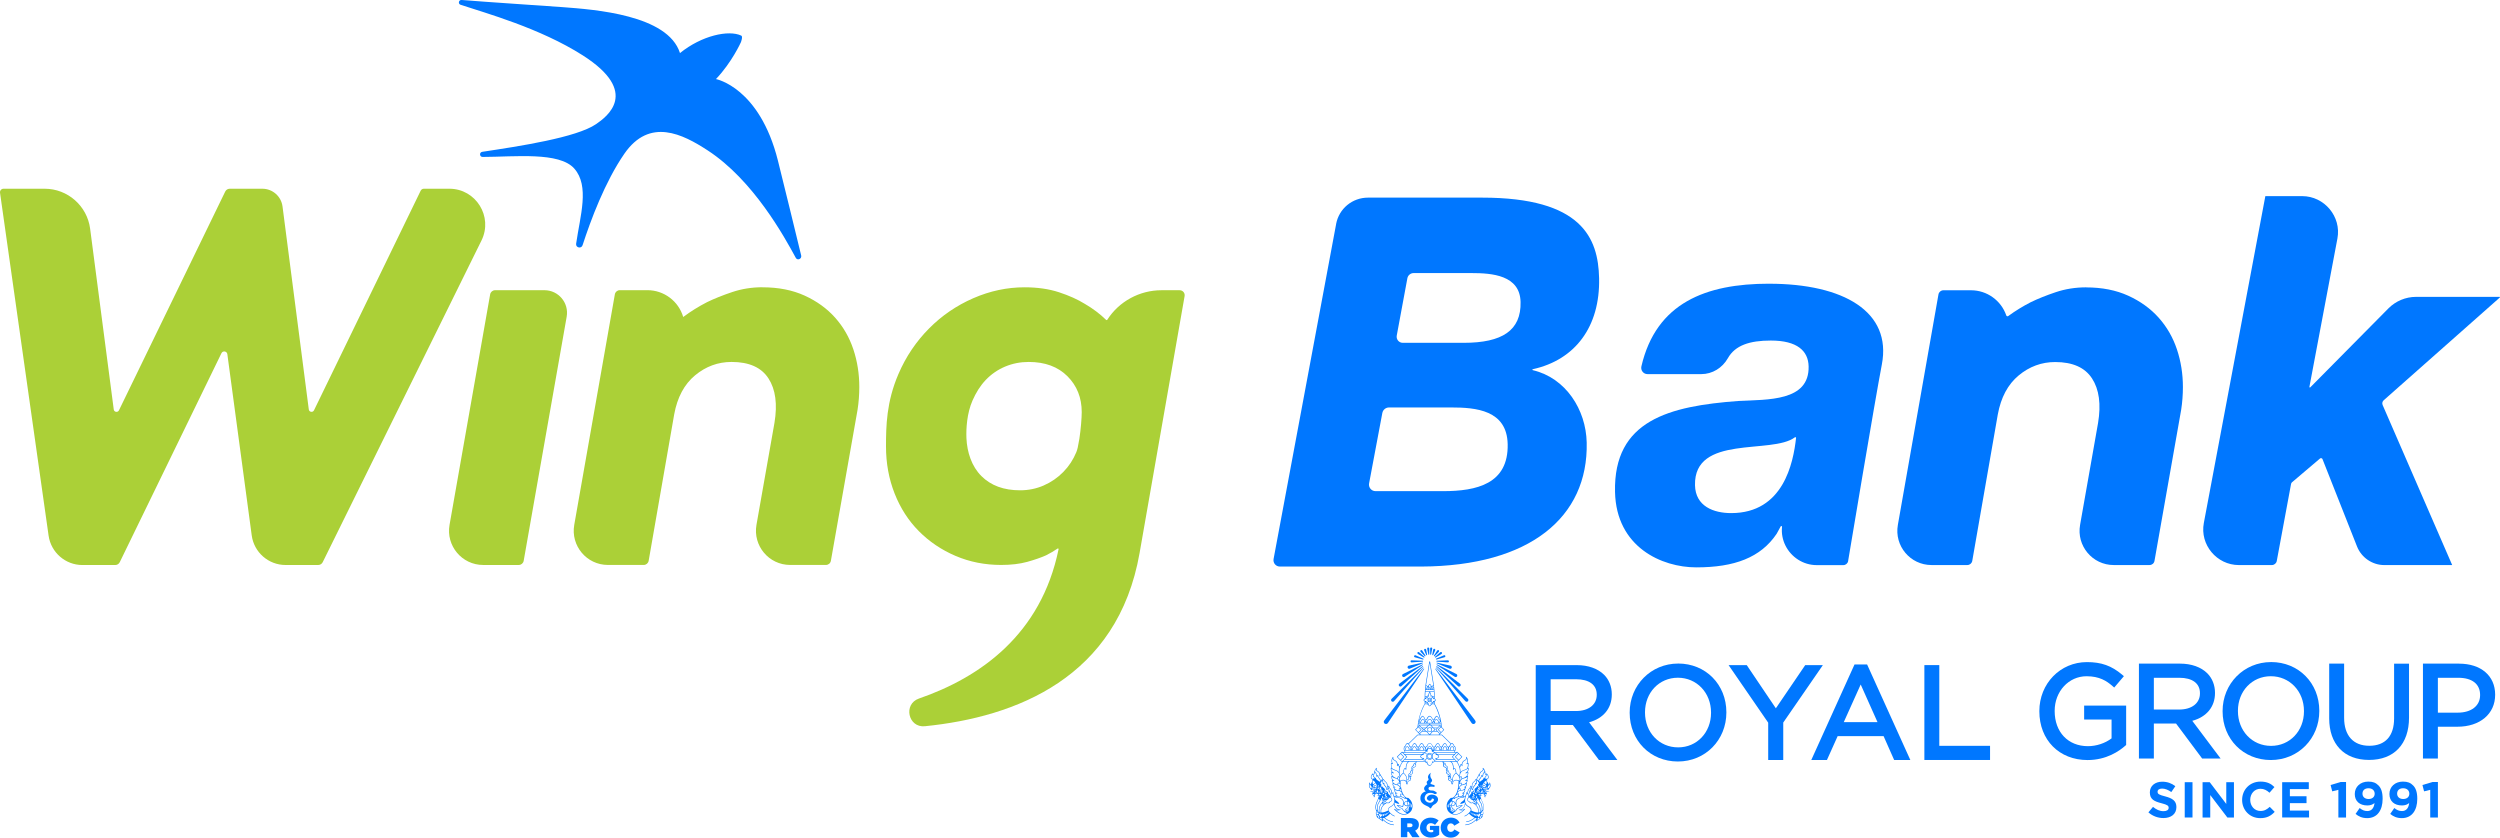 <?xml version="1.0" encoding="UTF-8"?>
<svg id="Layer_2" data-name="Layer 2" xmlns="http://www.w3.org/2000/svg" viewBox="0 0 1000 335.05">
  <defs>
    <style>
      .cls-1 {
        fill: #abd037;
      }

      .cls-2 {
        fill: #07f;
      }
    </style>
  </defs>
  <g id="Layer_1-2" data-name="Layer 1">
    <g>
      <g>
        <g>
          <path class="cls-1" d="M169.53,75.49h10.21c10.63,0,17.56,11.16,12.86,20.7l-63.52,128.69c-.34.68-1.03,1.12-1.8,1.12h-13.04c-6.85,0-12.64-5.07-13.55-11.85l-9.75-72.49c-.16-1.22-1.82-1.49-2.36-.38l-40.68,83.6c-.34.69-1.03,1.13-1.8,1.13h-13.12c-6.81,0-12.58-5.01-13.54-11.76L.01,77.1c-.12-.85.54-1.61,1.4-1.61h16.44c9.21,0,17,6.84,18.2,15.98l9.45,72.32c.14,1.08,1.6,1.32,2.08.34l42.51-87.51c.34-.69,1.04-1.13,1.8-1.13h13.05c4.09,0,7.54,3.04,8.07,7.09l10.51,81.2c.14,1.08,1.6,1.32,2.08.34l42.67-87.84c.24-.49.73-.79,1.27-.79"/>
          <path class="cls-1" d="M207.5,225.99h-14.22c-8.5,0-14.94-7.68-13.46-16.05l16.24-92.2c.17-.96,1-1.66,1.97-1.66h19.74c5.62,0,9.87,5.07,8.9,10.61l-17.2,97.64c-.17.96-1,1.66-1.97,1.66"/>
          <path class="cls-1" d="M305,114.92c6.37,0,11.99,1.11,16.85,3.32,4.86,2.22,8.92,5.15,12.19,8.81,3.26,3.66,5.69,7.88,7.29,12.66,1.59,4.78,2.39,9.82,2.39,15.11,0,3.03-.23,6.07-.7,9.1l-10.67,60.41c-.17.96-1,1.65-1.97,1.65h-14.33c-8.5,0-14.94-7.68-13.46-16.06l7.19-40.76c1.24-7.47.45-13.4-2.39-17.79-2.84-4.39-7.75-6.59-14.75-6.59-5.44,0-10.32,1.79-14.63,5.37-4.31,3.58-7.09,8.79-8.34,15.63l-10.21,58.54c-.17.96-1,1.66-1.97,1.66h-14.33c-8.5,0-14.94-7.68-13.46-16.05l16.24-92.2c.17-.96,1-1.66,1.97-1.66h11.04c6.63,0,12.46,4.37,14.33,10.73,3.03-2.26,6.22-4.24,9.56-5.95,2.88-1.4,6.22-2.74,10.03-4.02,3.81-1.28,7.85-1.93,12.13-1.93"/>
          <path class="cls-1" d="M471.87,116.09h-7.28c-8.72,0-16.99,4.46-21.67,11.81-.1.16-.33.19-.47.06-2.43-2.38-5.26-4.51-8.48-6.39-2.88-1.79-6.34-3.34-10.38-4.67-4.04-1.32-8.63-1.98-13.76-1.98-7,0-13.84,1.46-20.52,4.37-6.69,2.92-12.58,6.94-17.67,12.08-5.09,5.13-9.26,11.21-12.3,18.32-4.75,11.08-4.94,20.68-4.94,28.92,0,6.69,1.15,12.95,3.44,18.78,2.29,5.83,5.52,10.85,9.68,15.05,4.16,4.2,9.06,7.51,14.69,9.92,5.64,2.41,11.72,3.62,18.25,3.62,3.96,0,7.42-.41,10.38-1.22,2.95-.82,5.48-1.69,7.58-2.63,1.68-.84,3.22-1.75,4.62-2.71.19-.13.44.04.39.26-7.01,34.14-31.31,51.25-55.86,59.74-6.38,2.21-4.33,11.75,2.39,11.07,36.44-3.67,77.12-19.37,85.87-69.28,5.98-34.13,15.88-90.63,18.01-102.77.22-1.23-.73-2.35-1.97-2.35M417.49,194.19c-2.96,1.28-6.1,1.93-9.45,1.93-6.53,0-11.7-1.9-15.51-5.72-3.81-3.81-5.72-9.44-5.96-15.19-.15-3.68.17-9.88,2.44-15.02,1.36-3.08,3.03-5.83,5.25-8.17,2.22-2.33,4.8-4.12,7.76-5.37,2.95-1.24,6.1-1.87,9.45-1.87,6.53,0,11.7,1.91,15.51,5.72,3.81,3.81,5.71,8.6,5.71,14.35,0,2.31-.36,6.86-.94,10.66l-.66,3.52c-.17.71-.35,1.33-.54,1.79-1.24,3.03-2.99,5.7-5.25,7.99-2.26,2.3-4.86,4.08-7.81,5.37"/>
          <path class="cls-2" d="M286.39,31.63s17.44,3.28,24.78,32.62c3.49,13.96,5.94,24.21,9.3,37.94.33,1.36-1.5,2.17-2.16.94-4.56-8.41-16.94-31.04-35.25-42.98-9.97-6.5-23.23-13.28-33.33,1.36-7.78,11.27-13.47,26.63-16.7,36.57-.5,1.54-2.81,1.01-2.58-.59,1.61-11.18,5.47-23.08-.76-30.09-6-6.75-23.69-4.66-36.64-4.62-1.27,0-1.42-1.86-.16-2.05,14.79-2.24,37.72-5.7,45.55-11.09,4.16-2.86,17.86-12.71-5.36-27.51-17.08-10.89-38.85-16.9-48.86-20.22-1.11-.37-.75-2.02.41-1.92,10.08.83,33.51,2.35,40.32,2.86,12.89.97,42.2,3.08,47.04,18.38,8.73-7.05,19.46-9.34,24.47-7,.83.31-.11,2.68-.11,2.68,0,0-3.6,8.02-9.95,14.7"/>
        </g>
        <g>
          <path class="cls-2" d="M534.44,89.62c1.15-6.16,6.48-10.57,12.77-10.57h45.63c39.89,0,46.45,16.12,46.8,32.24.43,19.43-9.62,32.66-26.48,36.38,0,0-.2.04-.21.21,0,.18.22.2.22.2,13.09,3.1,21.22,15.71,21.51,28.94.66,29.97-22.89,49.4-66.08,49.6h-56.66c-1.61,0-2.81-1.45-2.51-3.03l25.02-133.97ZM547.64,193.34c-.31,1.63.92,3.12,2.58,3.12h27.01c13.43,0,26.19-2.89,25.84-18.81-.3-13.64-12.72-14.67-22.64-14.67h-24.82c-1.31,0-2.44.94-2.68,2.23l-5.29,28.14ZM558.7,134.22c-.28,1.52.87,2.91,2.41,2.91h24.33c15.5,0,23.04-4.96,22.79-16.33-.24-10.75-11.42-11.57-19.68-11.57h-23.11c-1.21,0-2.27.88-2.49,2.07l-4.25,22.92Z"/>
          <path class="cls-2" d="M953.06,162.02l27.82,64.01h-27.14c-4.8,0-9.18-2.98-10.95-7.49l-13.79-34.89c-.16-.4-.66-.52-.99-.25l-11.2,9.51c-.2.17-.34.4-.38.66l-5.72,30.81c-.18.96-1.01,1.65-1.98,1.65h-13.18c-8.85,0-15.65-8.14-14.02-16.81l24.61-130.77h14.7c8.93,0,15.78,8.22,14.13,16.96l-11.21,59.38h0c0,.12.09.22.21.22.05,0,.09-.02.13-.05h0l31.23-31.56c2.94-2.97,6.94-4.65,11.08-4.65h33.45c.13,0,.19.16.09.24l-46.47,41.12c-.54.47-.71,1.24-.42,1.9Z"/>
          <path class="cls-2" d="M834.44,114.96c6.37,0,11.99,1.11,16.85,3.32,4.86,2.22,8.92,5.15,12.19,8.81,3.26,3.66,5.69,7.88,7.29,12.66,1.59,4.78,2.39,9.82,2.39,15.11,0,3.03-.23,6.07-.7,9.1l-10.67,60.41c-.17.96-1,1.65-1.97,1.65h-14.33c-8.5,0-14.94-7.68-13.46-16.06l7.19-40.76c1.24-7.47.45-13.4-2.39-17.79-2.84-4.39-7.75-6.59-14.75-6.59-5.44,0-10.32,1.79-14.63,5.37-4.31,3.58-7.09,8.79-8.34,15.63l-10.21,58.54c-.17.96-1,1.66-1.97,1.66h-14.33c-8.5,0-14.94-7.68-13.46-16.05l16.24-92.2c.17-.96,1-1.66,1.97-1.66h11.04c6.4,0,12.05,4.07,14.12,10.07.11.32.49.45.77.25,2.86-2.09,5.86-3.93,9-5.54,2.88-1.4,6.22-2.74,10.03-4.02,3.81-1.28,7.85-1.93,12.13-1.93"/>
          <path class="cls-2" d="M707.63,113.48c-25.24,0-45.16,7.64-51.07,33.06-.37,1.6.81,3.11,2.44,3.11h21.48c4.49,0,8.47-2.5,10.67-6.37,2.93-5.2,8.82-7.06,17.19-7.06,10.54,0,14.97,4.13,15.11,10.33.31,14.05-16.24,13.23-28.22,13.85-27.44,2.06-49.85,7.64-49.22,36.37.48,22.12,18.72,30.18,32.5,30.18,15.29,0,25.75-3.92,32.15-13.43l1.62-2.96s0,0,0-.01c.05-.09.14-.14.25-.14.15,0,.28.12.28.29h0c-.56,5.39,2.13,10.41,6.43,13.16,2.15,1.38,4.71,2.19,7.47,2.19h10.61c.97,0,1.79-.7,1.94-1.66l.08-.53s10.68-63.97,13.39-78.02c4.09-21.19-15.33-32.35-45.1-32.35ZM692.5,205.24c-7.02,0-14.32-2.68-14.5-11.16-.45-20.4,30.73-12.21,39.93-19.14h0s.03-.02.04-.04c.04-.03.1-.05.16-.05.17,0,.3.14.29.3,0,.02,0,.04,0,.06h0c-1.11,9.94-5.05,30.03-25.93,30.03Z"/>
        </g>
      </g>
      <g>
        <g>
          <g>
            <path class="cls-2" d="M589.33,289.61c-.26-.03-.5-.12-.66-.36-.25-.37-.5-.74-.75-1.11-1.24-1.84-2.47-3.68-3.71-5.52-1.52-2.26-3.04-4.52-4.56-6.79-1.03-1.54-2.07-3.08-3.1-4.61-.79-1.18-1.58-2.36-2.38-3.53-.02-.04-.05-.07-.07-.11-.02-.05,0-.09.03-.12.04-.03.09-.02.12.01.04.04.07.08.1.12,1.15,1.51,2.3,3.02,3.45,4.52,1.59,2.09,3.19,4.17,4.78,6.26,1.28,1.68,2.57,3.37,3.85,5.05,1.19,1.56,2.39,3.13,3.58,4.69.19.25.29.52.21.84-.09.36-.42.66-.89.66Z"/>
            <path class="cls-2" d="M554.4,289.61c-.33-.02-.61-.16-.77-.46-.17-.32-.16-.64.06-.94.22-.31.45-.6.68-.9,1.65-2.17,3.31-4.33,4.96-6.5,1.62-2.13,3.25-4.25,4.87-6.38,1.62-2.12,3.23-4.23,4.85-6.35.13-.17.26-.34.39-.51.03-.03.05-.07.09-.1.04-.03.08-.04.12,0,.04.03.04.08.02.12-.03.06-.06.11-.1.16-.76,1.14-1.53,2.27-2.29,3.41-1.44,2.15-2.88,4.3-4.33,6.44-1.01,1.5-2.02,3-3.03,4.5-1.54,2.29-3.08,4.59-4.62,6.88-.06.09-.12.18-.18.26-.18.24-.42.35-.71.37Z"/>
            <path class="cls-2" d="M587.34,280.02c0,.28-.17.54-.42.63-.27.11-.52.05-.73-.15-.15-.14-.28-.31-.42-.46-1.4-1.59-2.81-3.18-4.21-4.77-1.03-1.17-2.07-2.34-3.1-3.52-1.26-1.43-2.52-2.86-3.78-4.3-.1-.11-.19-.22-.29-.33-.04-.05-.07-.1-.01-.15.05-.05.1-.02.15.02.03.03.05.05.08.08.77.76,1.53,1.53,2.3,2.29,1.72,1.71,3.44,3.42,5.16,5.13.47.47.94.94,1.42,1.41,1.21,1.2,2.42,2.4,3.63,3.6.15.15.24.32.24.52Z"/>
            <path class="cls-2" d="M556.43,280.03c0-.21.08-.37.22-.51.74-.73,1.48-1.47,2.22-2.2,1.34-1.33,2.68-2.67,4.02-4,.52-.52,1.04-1.04,1.56-1.55,1.57-1.56,3.14-3.13,4.72-4.69.03-.03.06-.06.1-.09.04-.03.08-.04.12,0,.04.04.04.08.01.12-.02.04-.05.07-.08.1-1.18,1.34-2.36,2.67-3.54,4.01-1.4,1.59-2.8,3.17-4.2,4.76-.94,1.06-1.88,2.13-2.81,3.19-.39.44-.77.88-1.16,1.31-.3.33-.77.3-1.04-.03-.1-.12-.14-.26-.13-.41Z"/>
            <path class="cls-2" d="M583.62,274.63c-.15,0-.3-.06-.43-.18-.7-.63-1.39-1.27-2.09-1.9-1.04-.94-2.08-1.89-3.13-2.83-1.11-1-2.21-2.01-3.32-3.01-.04-.03-.07-.07-.11-.1-.04-.04-.04-.09-.01-.14.04-.06.1-.06.15-.04.06.03.12.08.17.12.83.62,1.65,1.25,2.48,1.88,1.46,1.1,2.92,2.2,4.37,3.31.75.56,1.49,1.13,2.24,1.69.16.12.29.26.32.47.07.39-.23.75-.65.74Z"/>
            <path class="cls-2" d="M559.49,273.98c0-.22.11-.39.29-.53.63-.48,1.26-.95,1.89-1.43,1.97-1.49,3.95-2.99,5.92-4.48.46-.35.92-.7,1.38-1.05.05-.04.1-.08.17-.08.09,0,.14.08.09.16-.03.04-.06.08-.1.11-.92.83-1.84,1.67-2.76,2.5-.59.53-1.17,1.06-1.76,1.6-1.04.94-2.08,1.88-3.11,2.82-.31.28-.62.57-.93.85-.25.22-.58.23-.83.04-.17-.13-.25-.3-.24-.52Z"/>
            <path class="cls-2" d="M582.91,270.21c0,.25-.11.43-.33.55-.22.12-.44.11-.64-.02-.26-.16-.51-.33-.76-.49-2.14-1.39-4.27-2.79-6.41-4.18-.04-.03-.09-.05-.12-.09-.04-.04-.05-.1-.01-.16.03-.05.08-.08.15-.06.05.02.1.05.15.07.88.44,1.76.87,2.63,1.31,1.48.74,2.96,1.47,4.44,2.21.19.09.37.18.56.27.23.12.35.31.35.58Z"/>
            <path class="cls-2" d="M561.49,270.83c-.3,0-.55-.19-.62-.48-.07-.27.05-.57.3-.71.11-.06.22-.11.34-.17,1.3-.65,2.61-1.3,3.91-1.95,1.15-.57,2.3-1.14,3.44-1.71.04-.02.08-.04.12-.06.06-.02.11,0,.15.05.03.05.03.11-.01.16-.03.03-.07.06-.1.08-1.71,1.12-3.43,2.24-5.14,3.36-.66.43-1.32.86-1.97,1.29-.12.08-.25.14-.4.14Z"/>
            <path class="cls-2" d="M563.69,267.52c-.33,0-.59-.22-.65-.53-.05-.31.13-.63.44-.72.33-.09.66-.15.99-.22,1.46-.32,2.91-.64,4.37-.96.06-.01.12-.03.19-.03.05,0,.1.02.12.07.02.06,0,.11-.05.15-.04.03-.09.05-.13.07-1.64.69-3.28,1.38-4.93,2.07-.12.05-.23.11-.35.1Z"/>
            <path class="cls-2" d="M580.73,266.89c-.01.46-.44.75-.87.59-.28-.11-.56-.23-.83-.35-1.41-.59-2.81-1.18-4.22-1.77-.17-.07-.21-.12-.19-.21.03-.08.1-.1.26-.06.91.2,1.81.4,2.72.6.85.19,1.7.38,2.55.56.21.05.39.14.5.34.06.1.08.21.07.31Z"/>
            <path class="cls-2" d="M578.94,264.13c.08,0,.15,0,.21,0,.24,0,.42.19.42.42,0,.23-.18.41-.43.4-.3,0-.6-.03-.9-.05-.25-.02-.5-.04-.75-.06-.66-.04-1.33-.08-1.99-.13-.25-.02-.5-.04-.75-.06-.14-.01-.21-.09-.21-.19,0-.1.08-.17.21-.18.08,0,.16,0,.24,0,.5-.02.99-.03,1.49-.05.7-.03,1.4-.06,2.11-.08.13,0,.25-.02.36-.03Z"/>
            <path class="cls-2" d="M564.81,264.14c.75.02,1.49.05,2.24.07.63.02,1.27.05,1.9.07.05,0,.1,0,.15.02.08.03.13.1.13.19,0,.09-.06.15-.15.16-.11.01-.22.02-.34.03-.65.04-1.3.08-1.95.13-.68.05-1.35.09-2.02.14-.04,0-.09,0-.13,0-.25,0-.42-.17-.42-.41,0-.24.17-.41.42-.41.06,0,.13,0,.19,0,0,0,0,0,0,0Z"/>
            <path class="cls-2" d="M578.15,262.49c0,.18-.12.34-.31.4-.34.1-.67.19-1.01.29-.71.2-1.41.4-2.12.6-.05.02-.11.04-.16.04-.09,0-.16-.04-.19-.13-.03-.08,0-.15.06-.2.04-.03.1-.06.15-.08.97-.42,1.93-.84,2.9-1.26.13-.06.25-.11.4-.06.17.06.29.22.29.4Z"/>
            <path class="cls-2" d="M566.07,262.07s.11.03.17.06c.98.43,1.97.85,2.95,1.28.05.02.1.05.15.08.08.06.08.14.05.22-.03.08-.1.11-.18.11-.05,0-.1-.02-.15-.03-1.01-.29-2.03-.57-3.04-.86-.06-.02-.12-.03-.18-.06-.17-.08-.26-.27-.22-.45.04-.19.21-.33.44-.34Z"/>
            <path class="cls-2" d="M576.4,260.8c.19,0,.33.1.39.26.06.16.02.35-.11.46-.05.04-.11.08-.17.12-.72.44-1.44.88-2.15,1.31-.03.02-.06.04-.1.06-.1.05-.2.03-.26-.04-.06-.08-.05-.19.04-.27.06-.06.13-.12.2-.17.62-.53,1.24-1.06,1.85-1.6.09-.08.19-.14.31-.13Z"/>
            <path class="cls-2" d="M566.95,261.21c0-.16.07-.28.2-.36.15-.08.31-.08.44.02.13.1.25.21.38.31.56.48,1.12.97,1.68,1.45.03.03.07.06.1.09.07.08.07.17.02.24-.06.08-.14.08-.22.06-.04-.01-.08-.04-.12-.06-.75-.46-1.5-.91-2.25-1.37-.14-.09-.23-.21-.23-.38Z"/>
            <path class="cls-2" d="M575.26,260.02c.15,0,.28.08.35.24.08.17.05.33-.08.47-.11.13-.24.24-.35.37-.42.44-.83.87-1.25,1.31-.02.02-.04.05-.07.07-.08.06-.18.06-.24,0-.07-.05-.09-.15-.04-.24.01-.03.03-.05.05-.08.41-.63.82-1.27,1.22-1.9.09-.14.21-.23.41-.23Z"/>
            <path class="cls-2" d="M568.12,260.45c0-.19.09-.34.25-.4.17-.06.32-.04.45.09.04.04.07.09.1.13.4.62.8,1.24,1.2,1.86.02.03.04.05.05.08.05.1.03.2-.04.26-.08.06-.18.05-.27-.04-.13-.13-.25-.26-.38-.39-.39-.41-.79-.82-1.18-1.24-.1-.11-.2-.21-.19-.36Z"/>
            <path class="cls-2" d="M571.7,260.56c0,.35,0,.69,0,1.04,0,.05,0,.1,0,.15-.02.09-.08.15-.17.16-.09.01-.16-.03-.19-.12-.02-.05-.03-.1-.04-.15-.13-.68-.27-1.35-.4-2.03-.01-.07-.02-.14-.02-.21,0-.21.14-.37.33-.4.22-.03.41.08.47.28.02.07.03.15.03.22,0,.35,0,.7,0,1.05,0,0,0,0,0,0Z"/>
            <path class="cls-2" d="M572.08,260.79c0-.41,0-.82-.02-1.22,0-.07,0-.14.01-.21.05-.26.25-.41.5-.36.22.04.36.26.31.5-.12.63-.25,1.27-.37,1.9-.02.09-.04.17-.05.26-.03.17-.1.25-.21.24-.12,0-.17-.09-.17-.28,0-.28,0-.55,0-.83Z"/>
            <path class="cls-2" d="M570.05,259.52c.21,0,.37.12.41.33.09.45.17.91.26,1.37.04.19.08.38.11.57.03.18,0,.27-.12.29-.12.03-.19-.02-.26-.18-.26-.59-.51-1.19-.77-1.78-.08-.18-.06-.34.08-.48.08-.08.17-.12.29-.12Z"/>
            <path class="cls-2" d="M574.12,259.94c0,.06-.02.13-.04.19-.26.6-.52,1.2-.78,1.79-.01.03-.03.07-.05.1-.05.07-.13.08-.2.06-.07-.02-.12-.07-.13-.15,0-.04,0-.08,0-.11.12-.65.24-1.3.37-1.96.04-.22.21-.35.42-.35.23,0,.4.19.4.42Z"/>
          </g>
          <path class="cls-2" d="M571.58,320.28s.95.32,1.16-.85c.48-.05,1.16.11.69.9-.48.79-1.53.95-2.38.58-.85-.37-1.64-1.37-.9-2.75.74-1.37,2.85-1.16,3.59-.58.32.21,1.06-.16,1.06-.42,0,0-.95-1-1.9-.95-.95.05-1.64-.26-1.48-1,.16-.74,1.69-.58,2.33-.42.05-.42.37-.69-.37-.85-.74-.16-1.57-.45-1-.95.6-.53.58-1,.11-1.59-.48-.58-.53-1.8-.05-2.33-1.11.63-1.48,1.69-1.11,2.33.37.63-.31.78-.58,1.22-.14.23-.11.69.21,1.06,0,0-1.32.79-1.32,1.69s.74,1.16.74,1.16c0,0-2.48.48-2.22,3.07.26,2.59,3.33,2.7,3.7,3.54.15.22.29.27.48.16.29-.14.34-.96,1.39-1.51.5-.18,1.67-1.14,1.47-2.3-.18-1.05-1.37-1.69-2.64-1.64-1.47.06-2.69,1.71-.95,2.43Z"/>
          <g>
            <path class="cls-2" d="M560.35,327.21h3.75c1.36,0,2.22.34,2.76.88.46.46.7,1.03.7,1.82v.02c0,1.12-.58,1.9-1.51,2.34l1.79,2.61h-2.93l-1.45-2.19h-.55v2.19h-2.56v-7.67ZM564.02,330.86c.61,0,.99-.27.99-.74v-.02c0-.49-.38-.73-.98-.73h-1.12v1.5h1.11Z"/>
            <path class="cls-2" d="M568.01,331.07v-.02c0-2.29,1.81-4,4.23-4,1.31,0,2.38.44,3.21,1.16l-1.44,1.73c-.5-.43-1.06-.67-1.7-.67-1,0-1.72.77-1.72,1.81v.02c0,1.08.76,1.83,1.83,1.83.44,0,.68-.07.88-.18v-.77h-1.32v-1.64h3.71v3.55c-.83.68-1.99,1.15-3.39,1.15-2.39,0-4.31-1.6-4.31-3.98Z"/>
            <path class="cls-2" d="M576.27,331.07v-.02c0-2.29,1.79-4,4.08-4,1.69,0,2.83.82,3.47,1.99l-2.11,1.24c-.29-.55-.69-.93-1.39-.93-.87,0-1.44.76-1.44,1.68v.02c0,1,.59,1.7,1.44,1.7.72,0,1.13-.39,1.45-.96l2.11,1.19c-.65,1.14-1.72,2.07-3.63,2.07-2.13,0-3.98-1.6-3.98-3.98Z"/>
          </g>
          <g>
            <path class="cls-2" d="M571.88,280.51c.29,0,.53-.24.53-.53s-.24-.53-.53-.53-.53.24-.53.53.24.53.53.53ZM571.88,279.66c.17,0,.31.14.31.31s-.14.31-.31.31-.31-.14-.31-.31.14-.31.31-.31Z"/>
            <path class="cls-2" d="M572.83,302.54c0-.53-.42-.96-.94-.98h0s-.01,0-.02,0c0,0-.01,0-.02,0h0c-.52.02-.94.45-.94.98s.42.96.94.98h0s.01,0,.02,0c0,0,.01,0,.02,0h0c.52-.02.94-.45.94-.98ZM571.87,303.29c-.41,0-.74-.34-.74-.76s.33-.75.74-.76c.41,0,.74.34.74.76s-.33.75-.74.76Z"/>
            <path class="cls-2" d="M594.68,316.41c-.24-.21-.67-.48-1.13-.2,0,0-.13-.19-.06-.3,0,0,.01,0,.02,0l1.47-.18s.02,0,.03.01c.04.04.05.16.05.23,0,.05.03.1.08.11.05.01.1,0,.13-.05l.36-.6c1.01-.75.38-2.29.35-2.36-.02-.05-.08-.08-.13-.06-.05.02-.09.07-.08.13.07.34-.13.59-.27.72l-.43-.99s-.05-.06-.1-.07h-.16c.14-.39.02-.8-.08-1.03.37-.03.59-.33.66-.52.28-1.11-.7-1.85-.74-1.88-.04-.03-.1-.03-.14,0-.04.03-.05.09-.03.14.07.12.09.23.06.3-.01.03-.03.05-.05.06-.59-.48-.34-1.12-.33-1.15.02-.04,0-.08-.02-.11s-.07-.04-.11-.03l-.11.03c.07-.86-.67-1.42-.7-1.44-.04-.03-.1-.03-.14,0-.04.04-.05.09-.02.14.11.19.15.37.1.54-.09.33-.42.52-.42.52-.74.35-.95,1.03-1.01,1.51-.08-.08-.15-.13-.15-.13-.04-.03-.09-.02-.12,0-.04.03-.05.07-.04.12.06.25-.24.67-.37.81-.27.3-.43.85-.5,1.16l-.16-.19s-.09-.05-.13-.03c-.05.02-.07.07-.06.12.03.18-.31.58-.56.8-1.16.84-.88,1.96-.88,1.96,0,.13-.03.21-.07.26-.09-.31-.42-.46-.44-.46-.04-.02-.08-.01-.11.01-.03.02-.05.06-.04.1.07.54-.64,1.2-.66,1.22-.37.48-.47,1.12-.49,1.56-.17-.16-.38-.23-.39-.24-.05-.02-.11,0-.14.05-.02.05-.01.11.03.14,0,0,.08.09,0,.45-.02.07-.06.19-.12.34-.03.08-.06.17-.1.26-.1.16-.32.41-.73.56.09-.17.1-.36.08-.47,0-.04-.04-.07-.07-.09-.04-.01-.08,0-.11.02-.09.09-.22.14-.34.18.44-.43.67-1.06.68-1.1.01-.04,0-.07-.02-.1-.02-.03-.06-.05-.1-.04h-.09c.54-.44.58-1.25.58-1.26,0-.03-.01-.07-.04-.09-.03-.02-.06-.03-.09-.02l-.12.03c.42-.37.56-.85.57-.88,0-.03,0-.07-.02-.1-.02-.03-.05-.04-.09-.05h-.09c.51-.42.58-1.28.58-1.33,0-.04-.01-.07-.04-.09-.03-.02-.07-.03-.1-.02l-.25.07c.59-.58.62-1.28.62-1.29,0-.03-.01-.07-.04-.09-.03-.02-.06-.03-.1-.02l-.11.03c.56-.6.43-1.54.43-1.55,0-.04-.04-.08-.08-.09-.04-.01-.09,0-.11.03-.1.11-.25.22-.43.31.83-.77.75-1.7.75-1.71,0-.03-.02-.06-.05-.08-.03-.02-.06-.03-.09-.02l-.38.08c.82-.73.6-1.77.6-1.79,0-.03-.03-.06-.06-.08-.03-.01-.07-.01-.1,0l-.12.06c.39-.87.24-1.91.23-1.96,0-.03-.03-.07-.06-.08-.03-.02-.07-.02-.1,0l-.24.12c.57-1.2-.33-2.48-.34-2.5-.03-.04-.09-.06-.14-.03-.05.03-.07.08-.05.13.01.03.24.73-.43,1.1-.01,0-1.32.46-1.32,1.87-.1-.1-.22-.18-.39-.2-.04,0-.08.01-.1.04s-.03.07-.01.11c0,0,.11.27-.05.45-.01.01-.17.18-.26.42-.29-.87-.7-1.53-.96-1.89l1.93-1.97s.03-.05.03-.08-.01-.06-.03-.08l-1.96-1.91s-.11-.04-.16,0l-.11.11h0s-.8,0-.8,0c.9-1.36.17-2.31.16-2.32-.02-.03-.05-.04-.09-.04h-.14c-.06-.63-.81-1.26-.84-1.28-.03-.03-.07-.03-.11-.02-.02,0-.18.08-.38.23l-3.61-3.51s-.05-.03-.08-.03h-.97l1.86-1.91s.04-.11,0-.15l-.83-.85-.03-.1c-.47-5.3-2.68-9.01-2.89-9.37v-.92c.34-.16.45-.5.45-.5,0-.03,0-.05,0-.08,0-.02-.16-.37-.45-.54v-.47c.05-1.82-.34-4.98-.34-5.02l-1.51-9.32c0-.05-.05-.09-.11-.09h-.08c-.05,0-.1.04-.11.09l-1.51,9.32s-.39,3.19-.34,5.01v.47c-.29.17-.45.53-.45.54-.01.02-.01.05,0,.08,0,0,.12.35.46.5v.92c-.22.36-2.42,4.07-2.89,9.35l-.03.13-.82.84s-.04.11,0,.15l1.86,1.91h-.95s-.06.01-.08.03l-3.62,3.53c-.2-.16-.38-.24-.4-.25-.04-.01-.08,0-.11.02-.03.03-.78.65-.84,1.28h-.14s-.07.02-.09.04c0,0-.74.96.16,2.32h-.9l-.1-.1s-.11-.04-.16,0l-1.96,1.91s-.03.05-.03.08.01.06.03.08l1.96,2s.03.01.04.02c-.25.36-.64,1-.92,1.84-.1-.24-.25-.41-.26-.42-.16-.18-.05-.45-.05-.45.01-.04,0-.08-.01-.11-.02-.03-.06-.05-.1-.04-.16.01-.29.1-.39.2,0-1.4-1.3-1.86-1.3-1.86h0c-.69-.38-.46-1.07-.45-1.1.02-.05,0-.11-.05-.13-.05-.03-.11-.01-.14.03-.01.01-.92,1.29-.34,2.5l-.24-.12s-.07-.01-.1,0c-.03.02-.05.05-.06.08,0,.05-.16,1.09.23,1.96l-.12-.06s-.07-.01-.1,0c-.03.01-.05.04-.06.08,0,.01-.22,1.06.6,1.79l-.38-.08s-.06,0-.09.02c-.03.02-.04.05-.05.08,0,.01-.09.94.75,1.71-.18-.1-.34-.2-.43-.31-.03-.03-.07-.05-.11-.03-.04.01-.07.05-.08.09,0,.01-.13.95.43,1.55l-.11-.03s-.07,0-.1.02-.04.05-.04.09c0,.01.03.72.62,1.29l-.25-.07s-.07,0-.1.02c-.03.02-.04.06-.04.09,0,.05.07.91.58,1.33h-.09s-.07.02-.09.05c-.02.03-.03.06-.02.1,0,.03.15.51.57.88l-.12-.03s-.07,0-.09.02c-.03.02-.04.05-.04.09,0,.01.04.81.58,1.26h-.09s-.07,0-.1.03c-.02.03-.03.07-.02.1.01.04.24.67.67,1.09-.12-.04-.25-.09-.34-.17-.03-.03-.07-.04-.11-.02-.04.01-.07.05-.07.09-.02.11-.01.3.08.47-.4-.15-.62-.4-.73-.56-.04-.09-.07-.18-.1-.26-.06-.15-.11-.27-.12-.34-.08-.35,0-.45,0-.45h0s.06-.09.04-.14c-.02-.05-.08-.07-.14-.06-.02,0-.22.08-.39.24-.02-.44-.12-1.08-.5-1.57,0,0-.72-.67-.65-1.2,0-.04-.01-.08-.04-.1-.03-.02-.07-.03-.11-.01-.02,0-.35.15-.44.47-.04-.04-.08-.12-.07-.24,0-.01.29-1.14-.87-1.97-.25-.23-.6-.63-.56-.8,0-.05-.02-.1-.06-.12-.05-.02-.1,0-.13.03l-.16.19c-.07-.31-.22-.86-.5-1.16-.12-.14-.43-.55-.37-.81.01-.04,0-.09-.04-.12-.04-.03-.09-.03-.12,0,0,0-.08.05-.15.13-.06-.48-.27-1.16-1-1.51,0,0-.34-.2-.43-.53-.05-.17-.01-.36.1-.54.03-.05.02-.1-.02-.14-.04-.04-.1-.04-.14,0-.03.03-.77.59-.7,1.44l-.11-.03s-.08,0-.11.03c-.03.03-.04.08-.02.11,0,0,.26.67-.33,1.15-.02-.01-.03-.03-.05-.06-.03-.07,0-.17.06-.3.02-.05.01-.1-.03-.14-.04-.03-.1-.04-.14,0-.04.03-1.02.77-.74,1.89.07.18.28.48.66.51-.1.23-.22.64-.08,1.02h-.16s-.08.03-.1.07l-.43.99c-.13-.13-.33-.38-.27-.72.01-.06-.02-.11-.08-.13-.05-.02-.11.01-.13.06-.03.07-.66,1.61.35,2.36l.36.6s.08.06.13.05c.05-.02.08-.06.08-.11,0-.06,0-.18.05-.23,0,0,.01-.01.01-.01l1.48.18s.01,0,.02,0c.08.11-.06.3-.06.3-.46-.28-.89,0-1.13.2-.53.24-1.1.17-1.11.17h-.06s.23.17.52.17c.25,0,.55-.05.84-.2.32,0,.54.09.54.09l-.61.4c-.34-.21-.29.12-.29.12.07.21.02.27.02.27-.09.54.48.86.48.86.22.18.07.39.07.39-.01.26.12.24.12.24.43-.13.23-.87.23-.87.11-.51,1.11-.54,1.11-.54.27.14.41.37.49.61-.14.08-.43.21-.74.13h-.06c.13.04.3.14.41.14.18,0,.33-.04.44-.07.02.11.03.22.03.33,0,0-.01,0-.02,0-.06,0-.11.05-.11.11-.02.69-.86,2.22-.87,2.26-.71,1.94-.17,3.09-.06,3.31l-.04.42c-.22.62.05,1.11.13,1.23.03,1.2.95,1.47,1.22,1.52.11.26.47.55.85.68.33.11.4.32.41.33.02.05.06.08.1.08,0,0,0,0,0,0,0,0,0,0,0,0h0s0,0,0,0c0,0,0,0,.01,0,0,0,0,0,0,0,.05-.01.08-.05.08-.1,0-.3-.08-.51-.18-.65.61.65,2.24,2.12,4.44,2.22,0,0,0,0,0,0,.06,0,.11-.05.11-.11,0-.06-.04-.11-.1-.12-2.5-.12-4.24-2.08-4.51-2.4l.03-.09c.23-.05.44-.12.65-.2.32.31,1.58,1.43,3.43,1.67,0,0,0,0,.01,0,.05,0,.1-.04.11-.1,0-.06-.03-.12-.1-.12-1.65-.21-2.83-1.18-3.23-1.54,1.29-.55,2.05-1.48,2.16-1.64.41.41.99.87,1.7,1.14.01,0,.03,0,.04,0,.04,0,.09-.03.1-.07.02-.06,0-.12-.06-.14-1.46-.55-2.34-1.97-2.35-1.97-.4-1.06.7-1.52.76-1.54.41-.22.74-.5.95-.69.14-.14.26-.28.34-.42.02-.03.03-.07.05-.1.27,1.55,1.12,2.11,1.75,2.31-.91.07-1.32-.19-1.45-.31-.02-.02-.04-.04-.06-.06-.04-.04-.1-.05-.15-.01-.05.04-.05.1-.02.15,0,0,.03.04.08.09,1.59,1.68,2.9,2.1,3.81,2.1.23,0,.43-.03.6-.07-.06.01-.11.03-.18.04,0,0,1.43-.02,2.52-1.48,0,0,1.76-2.72-1.1-5.17,0,0-.23-.11-.44-.07,0,0-.24.02-.52-.13-1.64-1.18-2.05-3.95-2.15-5.54h0s0,0,0,0c-.03-.54-.03-.94-.03-1.09.29-.12,1.55-.55,2.13.35.02.32.09,1,.4,1.04.04.01.1.01.15-.02.12-.07.17-.26.17-.59,0-.03.01-.62.59-.73.01,0,.69,0,.76-.98,0-.03,0-.06-.03-.08s-.05-.04-.08-.04h-.19c.01-.1.04-.24.13-.32.01,0,.31-.21.31-.72,0-.05-.03-.09-.08-.11-.05-.01-.1,0-.12.04-.07.1-.27.33-.49.39,0-.47.34-.63.36-.64l.4-.21c.27-.13.43-.3.5-.51.09-.28-.04-.53-.05-.54-.03-.05-.08-.07-.13-.05h-.03c.06-.19.18-.32.19-.32.14-.15.21-.3.19-.46-.01-.16-.11-.28-.17-.34.07-.52.73-.62.78-.64.53-.22.56-.8.49-1.07,0-.03-.02-.05-.05-.07-.03-.02-.06-.02-.08-.01l-.11.03c.02-.17.11-.32.14-.36.26-.2.28-.59.28-.74h3.4c.07.14.19.3.38.44.02.02.05.03.08.02.03,0,.06-.02.07-.04l.12-.16c.07.44.33,1.25,1.18,1.36.85-.11,1.08-.92,1.15-1.36l.12.16s.04.04.07.04c.03,0,.06,0,.08-.02.19-.15.3-.3.38-.44h3.42c0,.15.02.55.28.74.03.04.13.18.14.36l-.11-.03s-.06,0-.08.01c-.03.02-.04.04-.05.07-.06.27-.04.85.52,1.08.03,0,.69.11.76.63-.06.06-.16.18-.17.34-.01.16.05.31.2.46,0,0,.13.13.19.32h-.03c-.05-.02-.1,0-.13.04,0,0-.14.25-.05.54.07.21.24.38.5.51l.41.21s.36.18.36.64c-.22-.06-.42-.29-.49-.39-.03-.04-.08-.06-.12-.04-.05.01-.08.06-.08.11,0,.5.29.7.29.7.1.09.13.24.14.34h-.19s-.06.01-.08.04-.03.05-.03.08c.07.98.74.99.74.98.6.12.61.71.61.74,0,.33.05.52.17.59.05.03.11.03.15.02.31-.04.38-.72.4-1.04.58-.9,1.84-.47,2.13-.35,0,.15,0,.56-.03,1.09,0,0,0,0,0,0h0c-.1,1.59-.5,4.36-2.15,5.54-.29.15-.52.13-.52.13-.21-.04-.44.07-.44.07-2.86,2.45-1.1,5.17-1.1,5.17,1.09,1.46,2.52,1.48,2.52,1.48-.07-.01-.12-.02-.18-.04.18.04.38.07.6.07.92,0,2.22-.43,3.81-2.1.05-.05.08-.08.08-.09.03-.05.02-.11-.02-.15-.04-.04-.11-.03-.15.01-.02.02-.04.04-.06.06-.13.12-.53.38-1.45.31.64-.2,1.48-.76,1.75-2.31.02.03.03.07.05.1.08.14.19.28.34.42.21.2.54.48.96.7.05.02,1.14.48.76,1.52,0,.01-.89,1.43-2.36,1.99-.06.02-.09.09-.06.14.02.04.06.07.1.07.01,0,.03,0,.04,0,.71-.27,1.28-.72,1.7-1.14.12.15.87,1.08,2.17,1.64-.4.36-1.58,1.33-3.23,1.54-.06,0-.1.06-.1.12,0,.06.05.1.11.1,0,0,0,0,.01,0,1.85-.24,3.11-1.36,3.43-1.67.2.08.42.14.65.2l.03.09c-.27.32-2.01,2.28-4.51,2.4-.06,0-.11.05-.1.12,0,.06.05.11.11.11,0,0,0,0,0,0,2.2-.11,3.82-1.58,4.44-2.22-.1.15-.18.36-.18.65,0,.05.04.09.08.1,0,0,0,0,0,0,0,0,0,0,0,0,0,0,0,0,.01,0h0s0,0,0,0c0,0,0,0,0,0,.05,0,.09-.03.11-.08,0,0,.08-.22.41-.33.38-.13.74-.42.85-.68.27-.05,1.19-.32,1.22-1.52.08-.13.35-.61.13-1.21l-.05-.44c.11-.21.65-1.37-.07-3.32,0-.02-.84-1.55-.87-2.24,0-.06-.06-.12-.11-.11,0,0-.01,0-.02,0,0-.11,0-.22.03-.33.1.04.25.07.44.07.11,0,.29-.11.41-.14h-.06c-.31.09-.6-.04-.74-.13.08-.24.23-.46.49-.61,0,0,1,.02,1.11.54,0,0-.2.73.23.87,0,0,.13.01.12-.24,0,0-.15-.21.07-.39,0,0,.56-.32.48-.86,0,0-.05-.06.02-.27,0,0,.05-.33-.29-.12l-.61-.4s.21-.09.54-.09c.29.15.6.2.84.2.29,0,.51-.16.52-.17h-.06s-.57.07-1.11-.17ZM595.91,313.65c.09.45.12,1.11-.33,1.52-.33.11-1.85.59-2.48.32,0,0,.22-.31.75-.21,0,0,.44.17.77-.36,0,0,.23.26.32.24,0,0,.16.09.18-.24,0,0-.03-.37.37-.8,0,0,.02,0,.02,0,.02-.01.26-.18.4-.47ZM592.92,314.5c-.13-.39.19-.69.19-.69,0,0,.29.08.23-.27-.05-.26.1-.46.18-.54.02.12.03.26.02.34,0,.05.02.09.07.11.25.11.61.33.65.47.01.05.06.09.11.09,0,0,.02,0,.02,0,0,0,0,0,0,0,.31.77-.31,1.08-.31,1.08-.01,0-.03-.01-.04-.02.12-.11.19-.27.19-.45,0-.34-.28-.62-.62-.62s-.62.28-.62.62c0,.19.08.35.21.46-.08.03-.13.05-.13.05-.36-.17-.25-.51-.25-.51.17.1.08-.12.08-.12ZM594.58,312.02c.07.23.11.55-.05.81-.02.03-.02.08,0,.11s.05.06.09.06h.26s0,.02,0,.02l-.49.71c-.15-.21-.48-.39-.64-.46,0-.19-.05-.47-.05-.49,0,0,0,0,0,0,.1-.15.43-.29.43-.29.2-.11.37-.35.44-.47ZM593.22,314.61c0-.22.18-.4.4-.4s.4.18.4.4c0,.17-.1.31-.25.37-.08,0-.16,0-.23.01-.18-.04-.31-.19-.31-.38ZM594.74,309.89s.02-.07.03-.11c.25.28.56.77.4,1.4,0,.02-.17.43-.6.36-.11-.02-.21-.09-.31-.23,0,0-.28.05-.27.33l-.04-.28c.09-.22.23-.43.38-.6.26-.27.27-.56.26-.7.05-.03.11-.08.14-.17ZM594.38,310.05c.01.08.03.32-.2.55-.17.18-.32.41-.42.65h-.02s-.06-.13-.21-.21c0,0-.18.85-.81,1.11,0,0-.59.38-.73.55l-.43-.24c.27-.69.8-1.27.8-1.28.26-.29.33-.62.34-.81.15.1.17.28.17.29,0,.05.04.08.08.1.04.01.09,0,.12-.05.23-.33.22-.72.21-.72.07-.64.43-.96.61-1.09-.04.29,0,.78.48,1.16ZM592.17,319.2h0l-.5-.11h0c.31-.03.5.11.5.11ZM592.04,319.37l-.1.13-.19-.3.19.3.1-.13ZM592,318.62l-.37-.33.39-.07-.02.4ZM592.1,321.03c.83,1.14.59,2.86.59,2.88-.04.2-.06.37-.08.51-.08.09-.16.19-.24.31-.05.03-.11.07-.19.11.09-.55.22-2.28-1.17-3.79-.04-.05-.1-.11-.16-.19,0,0,0-.01,0-.02,0-.05-.04-.07-.08-.09-.07-.09-.15-.2-.22-.3.39.04.69-.13.7-.14h-.11s-.32,0-.7-.1c0,0-.02,0-.05,0-.07-.12-.12-.23-.15-.33.08-.05.19-.11.22-.03,0,0-.01.24.13.22,0,0,.29-.02.29-.49,0,0,.07-.48.38-.27,0,.01-.01.03,0,.04.14.73.81,1.66.84,1.7ZM592.57,325.01c0,.06.05.1.11.1,0,0,0,0,0,0,.06,0,.11-.06.1-.12,0,0,0-.13.03-.48.09-.1.18-.19.26-.26,0,.02-.01.03-.01.05l.05.5c.14.41.04.74-.04.92-.08,0-.21,0-.37.05-.07-.01-.13-.03-.18-.07-.17-.11-.22-.32-.23-.39.07-.18.16-.35.27-.5,0,.13,0,.19,0,.19ZM592.96,326.24c-.23.09-.6.36-.51.83-.17.12-.35.17-.45.19-.01-.44.09-.78.31-1.01.13-.13.29-.21.43-.25.08,0,.16,0,.24-.02,0,.09-.01.18-.03.25ZM591.24,326.37c-.48,0-.57-.39-.57-.39.21-.42.69-.17.69-.17.12.07.18-.03.18-.03.13-.12-.08-.32-.08-.32.86-.14.69.56.69.56-.38.19-.49.85-.49.85-.39.16-.58-.11-.58-.11l.19-.12c.18-.13-.04-.27-.04-.27ZM588.16,320.8s-.05-.06-.09-.07c-.69-.1-.94-.68-.95-.69-.15-.65.45-.92.47-.93.03-.01.05-.04.06-.07,0,0,0-.02,0-.02.13.01.35.06.36.21,0,0,.52.79,1.16.87,0,.04,0,.08.02.12.15.5,1.1.84,1.42.94-.01.1-.04.22-.09.34-.44-.4-1.08-.39-1.21-.38l-.02-.12s-.03-.06-.06-.08c-.03-.02-.07-.01-.1,0-.5.27-.88.14-1.05.05l.05-.06s.03-.07.02-.11ZM588.46,315.28c.05.37.34.62.54.73.03.02.07.02.11,0s.05-.05.06-.09c.05-.81.54-1.37.84-1.71.08-.09.14-.16.18-.22.09-.13.12-.28.12-.41l.08.08s.05.03.09.03c.03,0,.06-.02.08-.04.17-.23.16-.49.16-.5-.02-.55.11-.81.23-.93.04-.05.09-.07.12-.09.01.24.1.45.21.62,0,0,0,0,0,0,.1.16.22.28.3.36.02.1.03.2.01.25l-.4.5s-.02.18.09.34c0,0,.42.5-.05.68,0,0,0-.39-.2-.59,0,0-.23.52-.52.72-.29.19-.99.59-.58,1.25,0,0,.12.61-.24.87,0,0-.2-.24-.28-.21,0,0-.15.23-.13.36,0,0-.34-.28-.1-.49,0,0,.98.07.24-1.03,0,0,.24.78-.26.73,0,0-.18.1-.18.29,0,0-.1-.2-.32-.07-.22.12-.07.27-.07.27,0,0,0,.55-.43.81,0,0-.52.45-.6.97-.32-.79.35-1.7.36-1.71,0,0,.01-.02.02-.03.07-.19.08-.35.07-.47l.14.07s.07.02.11,0c.03-.02.05-.05.06-.09v-.37c-.03-.42.06-.71.16-.9ZM592.07,315.52l-.27.48c-.43-.11-.61-.67-.61-.67l.6-.63c.17.39.04.77.04.77.03.19.24.06.24.06ZM590.69,317.67l-.17-.04h-.22s-.67-.57-.04-.58l.57.61h-.15ZM590.46,319.28c-.09-.54.3-1.06.3-1.06.38,1.23-.3,1.06-.3,1.06ZM590.64,320.92s0,0,0,.01c-.24-.08-.6-.22-.87-.4.11-.13.34-.15.49-.14.12.2.26.38.37.53ZM589.03,318.3s-.09.15.27.18c.36.04.46.32.46.32,0,0,.39.17.02.54,0,0,0,0,0,0,.02-.05.03-.11.03-.16-.01-.25-.22-.46-.48-.45-.12,0-.24.06-.32.15-.08.09-.13.21-.12.33,0,.12.06.24.15.32.06.05.12.08.2.1-.1,0-.19-.02-.28-.1,0,0-.34-.23-.06-.73,0,0,.13-.1.11-.28-.02-.17.04-.23.04-.23ZM589.15,317.96l.4-.62s.09.43.09.55,0,.16.12.16l.1.02-.14.34s-.58-.25-.58-.45ZM589.34,319.44c-.06,0-.13-.02-.17-.06-.05-.04-.08-.1-.08-.17h0c0-.06.02-.13.06-.17.04-.05.1-.08.17-.08,0,0,0,0,0,0,.13,0,.24.1.24.23,0,.13-.1.25-.23.25ZM589.41,320.1l.63-.16c.02.07.06.15.1.24-.19,0-.41.06-.54.23-.09-.08-.16-.16-.18-.25,0-.02,0-.04,0-.06ZM589.9,319.53s0-.49.45-.16l-.45.16ZM588.66,319.51l-.5-.48c.49,0,.5.48.5.48ZM590.43,321.7c-.03.05-.08.1-.12.14-.23-.21-.44-.37-.62-.49.24.03.53.12.75.35ZM590.64,321.79s0,0,0,0c.03-.02.04-.05.04-.08.09-.18.14-.37.16-.53,0,0,0,0,0,0,1.48,1.6,1.15,3.47,1.1,3.73-.14.04-.3.07-.5.09.24-1.37-.36-2.37-.98-3.01.07-.07.12-.14.17-.21ZM590.91,316.76c0-.16.13-.29.29-.29s.29.13.29.29-.13.29-.29.29-.29-.13-.29-.29ZM591.2,316.25c-.28,0-.52.23-.52.52,0,.15.07.29.17.38-.01,0-.02,0-.02,0-.25-.05-.21-.28-.25-.4-.04-.13.1-.43.28-.66.18-.23.07-.42.07-.42l.34.23c.19.02.28.19.28.19.04.3.19.29.19.29.35.45-.07.63-.07.63-.01,0-.03.01-.05.02.05-.08.08-.16.08-.26,0-.28-.23-.52-.52-.52ZM592.06,316.93l.26.23-.55.1.29-.33ZM592.15,315.37l-.03-.41c.89.11.55.96.55.96,0-.39-.52-.55-.52-.55ZM592.2,314.32s0-.21.38-.17l-.11.57s-.29-.23-.27-.39ZM589.78,312.69c.09-.08.46-.42.59-.74l.16.19s.07.05.11.04c.04-.01.07-.05.08-.09,0,0,.15-.9.49-1.28.04-.05.34-.39.41-.73.04.05.08.11.09.17,0,.1.01.16.01.17,0,.05.06.1.11.09.05,0,.1-.04.11-.09.01-.07,0-.14-.01-.21,0-.38.07-1.24.91-1.64.02,0,.42-.24.53-.66.02-.08.03-.16.03-.25.19.25.37.62.28,1.07,0,.02,0,.04,0,.06-.22.18-.55.55-.62,1.19,0,0,0,.19-.07.39-.07-.11-.18-.23-.38-.27-.03,0-.07,0-.1.02-.03.02-.04.06-.04.09,0,0,.04.45-.29.82-.03.03-.58.64-.86,1.38-.05-.13-.08-.27-.06-.41,0-.03,0-.06-.03-.08s-.05-.04-.08-.04c-.02,0-.21,0-.39.18-.21.22-.31.58-.3,1.1,0,0,0,.12-.05.25l-.23-.22s-.1-.04-.14-.01c-.04.03-.06.09-.04.13,0,0,.13.33-.03.56-.04.05-.1.12-.17.2-.29.33-.77.87-.87,1.65-.15-.13-.35-.37-.26-.71.13-.06.31-.22.28-.55,0,0-.25-.99.8-1.75ZM585.87,316.01c-.05.32-.23,1.04-.97,1.18-.06.01-.1.07-.09.12s.06.1.12.09l.53-.05c-.15.34-.54,1.08-1.14,1.17h-.52s-.15.02-.34.04c.19-.48.14-.99.14-1.02,0-.05-.04-.08-.08-.1-.02,0-.33-.07-.73.12.48-1.27,1.39-1.29,1.45-1.29l.64-.06v-.02s0,0,.02,0c.11-.01.21-.04.31-.07l.66-.15ZM584.45,313.31c.06.16.13.46.05.65h.01c-.28.14-.78.5-1.04,1.3.11-.6.17-1.18.2-1.66.39-.24.67-.28.78-.28ZM583.34,315.87c.22-.3.52-.32.65-.31.02.15.03.41-.04.55-.22.06-.53.19-.82.5.08-.24.15-.49.21-.74ZM586.57,313.58c-.05.34-.25,1.09-.86,1.17-.06,0-.1.06-.1.12,0,.06.05.1.11.1h.44c-.11.26-.4.77-1.01.97l-.28.06s-.01,0-.02.01l-.61.06s-.02,0-.04,0c.06-.26,0-.59,0-.63,0-.04-.04-.08-.08-.09-.01,0-.22-.04-.45.03.27-.92.89-1.22,1.06-1.28,0,0,0,0,0,0,.49-.05.87-.17,1.17-.33l.67-.19ZM587.02,310.72c0,.39-.09,1.18-.87,1.46-.06.02-.09.08-.07.14.02.06.07.09.13.08l.59-.15c-.05.29-.24.92-.97,1.32l-1.08.31c.04-.32-.11-.7-.12-.71-.01-.03-.04-.06-.08-.07-.01,0-.23-.04-.58.1v-.09c.13-.96.87-1.49.88-1.49.02-.01.03-.03.04-.05.07-.02.14-.03.21-.05.44-.12,1.42-.41,1.93-.8ZM582.55,309.14c-.18-1.58-.48-1.82-.69-1.86-.15-.03-.28.06-.38.16,0-1.2-.26-2.06-.75-2.58-.07-.07-.14-.13-.21-.18h2.06c.26.32,2.11,2.71,1.11,5.71-.26-.42-.64-.84-1.13-1.25ZM584.04,312.23c.05-.18.07-.39.06-.63-.01-.2-.06-.4-.13-.6l.45-.21.24.7c-.13.1-.4.35-.62.74ZM587.23,307.4c.03.35,0,1.25-1,1.73-.05.02-.07.08-.06.14s.07.08.13.07l.82-.18c0,.39-.2,1.59-2.04,2.12-.12.03-.21.06-.24.06l-.26-.76s-.03-.05-.06-.07c-.03-.01-.06-.01-.09,0l-.55.26c-.03-.06-.05-.12-.08-.17h.03c.14-.37.22-.73.28-1.09h0s.25-.94,1.43-1.29c1.04-.31,1.38-.62,1.49-.74l.19-.09ZM584.31,306.39c.14-.15.15-.33.14-.47.21.14.31.46.31.46.02.06.07.09.13.08.06-.01.09-.07.08-.13-.34-1.63,1.06-2.13,1.13-2.16.42-.23.56-.56.6-.84.23.5.47,1.37-.09,2.14-.03.04-.03.1,0,.14.03.04.09.05.13.03l.43-.21c.03.36.06,1.3-.38,1.96,0,.01-.01.03-.01.05-.15.13-.51.36-1.3.59-.68.21-1.08.58-1.3.9.04-.65-.04-1.25-.17-1.78h.01c-.05-.38.27-.74.28-.75ZM583.45,303.93l-1.17-1.2,1.14-1.17,1.21,1.17-1.17,1.19ZM582.81,300.98l.44.43-1.21,1.25s-.04.11,0,.15l1.25,1.28-.48.49-1.75-1.84,1.75-1.76ZM574.82,303.61l-.26-.16c.95-.1,1.07-.85,1.07-.86,0-.02,0-.03,0-.05-.11-.4-.41-.62-.71-.72h6.74l-.83.83s-.04.11,0,.15l.76.8h-6.77ZM573.71,303.91l-.68-.69c.12-.2.19-.43.19-.68,0-.28-.08-.53-.22-.75l.73-.52c.2.03.61.13.8.36l-.28.14s-.07.08-.06.13c.02.05.07.08.12.08.04,0,.88-.09,1.1.61-.03.13-.22.73-1.21.66-.05,0-.1.03-.11.08-.02.05,0,.1.05.13l.46.29c-.16.1-.48.24-.88.18ZM571.87,303.69c-.63,0-1.13-.52-1.13-1.15s.51-1.14,1.13-1.15c.63.01,1.13.52,1.13,1.15s-.51,1.14-1.13,1.15ZM570.03,303.91c-.4.06-.71-.08-.88-.18l.46-.29s.06-.08.05-.13c-.02-.05-.06-.08-.11-.08-1,.07-1.19-.53-1.21-.66.22-.69,1.06-.61,1.1-.61.05,0,.1-.03.12-.08.02-.05,0-.11-.06-.13l-.28-.14c.19-.22.6-.33.8-.36l.73.52c-.14.22-.22.47-.22.75,0,.25.07.48.19.68l-.68.69ZM568.92,303.61h-6.86l.76-.8s.04-.11,0-.15l-.83-.83h6.82c-.3.1-.59.31-.71.72,0,.01,0,.03,0,.05,0,0,.12.76,1.07.86l-.26.16ZM568.12,300.03c-.1-.29-.12-.55-.02-.78.13-.31.43-.48.53-.52.17.07.82.4.61,1.3h-1.12ZM568.66,298.5s-.05,0-.07,0c-.02,0-.49.19-.69.66-.11.26-.11.55,0,.87h-.28c.03-.06.05-.12.05-.18,0-.18-.13-.33-.3-.37,0-.02,0-.03,0-.05,0-.37.15-.63.21-.72h.19s.06-.01.08-.03c.02-.02.03-.05.03-.08-.02-.48.54-1.02.72-1.17.19.1.8.47.83,1.24,0,.03.02.07.05.09.03.02.06.03.1.01l.16-.05c.08.09.25.34.26.85-.08.07-.13.17-.13.29,0,.07.02.13.05.18h-.43c.25-1.17-.8-1.52-.81-1.53ZM565.25,300.03c-.1-.29-.12-.55-.02-.78.13-.31.43-.48.53-.52.17.07.82.4.61,1.3h-1.12ZM565.79,298.5s-.05,0-.07,0c-.02,0-.49.19-.69.66-.11.26-.11.55,0,.87h-.26c.03-.06.05-.12.05-.18,0-.18-.13-.33-.29-.37h0c-.02-.41.14-.67.21-.77h.19s.06-.01.08-.03c.02-.02.03-.05.03-.08-.02-.48.54-1.02.72-1.17.19.1.8.47.83,1.24,0,.03.02.07.05.09.03.02.06.03.1.01l.16-.05c.07.08.22.31.25.73,0,.01,0,.02,0,.04-.15.06-.26.2-.26.36,0,.07.02.13.05.18h-.34c.25-1.17-.8-1.52-.81-1.53ZM564.42,299.67c.09,0,.17.08.17.17s-.08.17-.17.17-.17-.08-.17-.17.08-.17.17-.17ZM567.27,300.01c-.09,0-.17-.08-.17-.17s.08-.17.17-.17.17.08.17.17-.08.17-.17.17ZM579.32,300.01c-.09,0-.17-.08-.17-.17s.08-.17.17-.17.17.08.17.17-.08.17-.17.17ZM578.93,299.84c0,.07.02.13.05.18h-.26c.1-.32.1-.61,0-.87-.2-.47-.67-.65-.69-.66-.02,0-.05,0-.07,0-.01,0-1.06.35-.81,1.53h-.34c.03-.06.05-.12.05-.18,0-.17-.11-.31-.26-.36,0-.01,0-.03,0-.04.03-.43.18-.65.25-.73l.16.05s.07,0,.1-.01c.03-.02.05-.05.05-.09.03-.78.63-1.15.83-1.25.18.16.74.7.72,1.18,0,.03,0,.06.03.08.02.02.05.03.08.03h.19c.07.09.23.36.21.77h0c-.17.05-.29.19-.29.37ZM577.37,300.03c-.21-.9.44-1.23.61-1.3.1.05.4.21.53.52.09.22.08.49-.02.78h-1.12ZM576.47,299.67c.09,0,.17.08.17.17s-.08.17-.17.17-.17-.08-.17-.17.08-.17.17-.17ZM576.38,299.47c-.17.04-.3.19-.3.37,0,.07.02.13.05.18h-.28c.1-.32.1-.61,0-.87-.2-.47-.67-.65-.69-.66-.02,0-.05,0-.07,0-.01,0-1.06.35-.81,1.53h-.43c.03-.06.05-.12.05-.18,0-.12-.05-.22-.13-.29,0-.51.18-.76.26-.85l.16.05s.07,0,.1-.01c.03-.02.05-.05.05-.09.03-.78.63-1.15.83-1.25.18.16.74.7.72,1.18,0,.03,0,.06.03.08.02.02.05.03.08.03h.19c.06.09.21.34.21.71,0,.02,0,.03,0,.05ZM574.5,300.03c-.21-.9.44-1.23.61-1.3.1.05.4.21.53.52.09.22.08.49-.02.78h-1.12ZM570.24,299.67c.09,0,.17.08.17.17s-.08.17-.17.17-.17-.08-.17-.17.08-.17.17-.17ZM573.68,299.84c0,.09-.08.17-.17.17s-.17-.08-.17-.17.08-.17.17-.17.17.08.17.17ZM573.51,299.45c-.22,0-.39.18-.39.39,0,.07.02.13.05.18h-.13c-.03-.41-.14-.75-.34-1.01-.34-.44-.79-.51-.81-.51-.02,0-.5.07-.84.51-.2.26-.32.61-.34,1.01h-.13c.03-.06.05-.12.05-.18,0-.22-.18-.39-.39-.39,0,0,0,0,0,0,.08-.32.21-.65.31-.74l.19.04s.06,0,.09-.02c.03-.02.04-.05.05-.08,0-.01.1-1.04,1.03-1.32.92.28.99,1.28.99,1.32,0,.03.02.06.05.08.02.02.06.02.09.02l.19-.04c.1.09.23.42.31.74,0,0,0,0,0,0ZM573.14,300.25l-.09.11s0-.07,0-.11h.09ZM572.75,299.63c-.04-.06-.08-.11-.13-.16-.33-.31-.71-.28-.73-.27-.02,0-.43-.03-.76.27-.05.05-.09.1-.13.16.05-.18.12-.35.22-.48.28-.37.66-.43.67-.43,0,0,.36.06.64.43.1.13.17.3.22.48ZM570.7,300.25s0,.07,0,.11l-.09-.11h.09ZM570.75,300.77s.05.04.08.04c.01,0,.03,0,.04,0,.04-.02.06-.06.06-.1h0c-.01-.49.1-.85.33-1.06.26-.24.61-.22.61-.22,0,0,.33-.02.58.22.23.21.34.57.33,1.06h0s.02.09.06.1c.01,0,.03,0,.04,0,.03,0,.06-.01.08-.04l.3-.37.27.71-.71.5c-.24-.27-.59-.44-.97-.45h0s-.01,0-.02,0-.01,0-.02,0h0c-.39.01-.73.18-.97.45l-.71-.5.27-.71.3.37ZM581.88,301.61h-7.1c-.18-.35-.67-.49-.92-.54h8.55l-.54.54ZM573.7,300.85l-.23-.6h8.44c-.08.19-.19.39-.34.6h-7.86ZM580.86,298.73c.1.05.39.21.53.52.09.22.08.49-.02.78h-1.12c-.21-.9.44-1.23.61-1.3ZM580.83,297.42c.17.16.74.7.72,1.18,0,.03,0,.06.03.08.02.02.05.03.08.03h.19c.09.14.35.62.14,1.32h-.39c.1-.32.1-.61,0-.87-.2-.47-.67-.65-.69-.66-.02,0-.05,0-.07,0-.01,0-1.06.35-.81,1.53h-.36c.03-.06.05-.12.05-.18,0-.17-.11-.31-.26-.37.02-.45.18-.69.25-.77l.16.05s.07,0,.1-.01c.03-.02.05-.05.05-.09.03-.78.63-1.15.83-1.25ZM575.47,293.87h-3.39l.74-.92.47-.36v.05h1.64l.87.9-.33.33ZM569.52,291.88s-.01-.05-.03-.07l-.51-.52h1.09l-.53.53s-.02.04-.02.06ZM569.49,291.96s.02-.04.02-.06c0,.03.02.06.04.08l.57.44h-1.08l.44-.46ZM569.79,291.88l.59-.59h.07v-.07l.15-.15.47.34c-.07.13-.11.27-.11.42s.04.28.1.41l-.36.32-.9-.69ZM571.88,286.56c.76.21,1,1.16,1,1.17,0,.03.03.06.05.07l.32.18.09.61s-.04,0-.06,0c-.02,0-.17.06-.26.23-.05.1-.06.21-.04.34h-.09c.07-.38.02-.71-.15-.98-.29-.45-.79-.56-.84-.57,0,0-.04,0-.05,0-.02,0-.53.12-.81.57-.17.27-.22.6-.15.98h-.13c.02-.13,0-.24-.04-.34-.09-.17-.24-.22-.28-.23-.02,0-.03,0-.05,0l.08-.57.37-.21s.05-.04.05-.07c0,0,.24-.97,1-1.17ZM576.24,288.65c.03.17.06.34.09.51h-.44c.03-.39.25-.49.35-.51ZM575.67,289.16h-.15c.01-.29-.02-1.21-.92-1.48-.02,0-.03,0-.05,0-.01,0-.37.06-.61.4-.13.18-.19.4-.2.66-.05-.04-.11-.08-.18-.11l-.08-.59.43-.17s.07-.06.07-.11c-.04-.61.54-1.06.72-1.19.19.13.77.58.8,1.2,0,.06.05.1.11.11.01,0,.33.03.4.64-.16.09-.32.27-.34.65ZM573.2,289.16c-.02-.09-.02-.17,0-.23.04-.08.12-.12.11-.12.27-.04.39.2.44.34,0,0,0,0,0,.01h-.57ZM574,289.16s-.01-.05-.02-.07c-.05-.37-.01-.68.14-.89.15-.22.37-.29.44-.3.74.25.75,1.04.74,1.26h-1.29ZM571.1,289.16c-.07-.34-.03-.63.12-.86.23-.37.66-.47.65-.47.02,0,.44.11.68.47.15.23.18.52.12.86h-1.56ZM568.39,289.16c-.01-.23,0-1.02.74-1.26.07.02.29.09.44.3.16.23.2.55.13.96h-1.3ZM570.37,288.8s.09.03.13.12c.03.06.03.14,0,.23h-.57c.05-.13.18-.39.43-.35ZM570.15,288.62c-.08.03-.15.08-.21.13,0-.27-.07-.5-.2-.68-.24-.34-.59-.39-.61-.4-.02,0-.03,0-.05,0-.9.28-.93,1.2-.92,1.48h-.1c-.02-.35-.16-.54-.31-.63.06-.62.38-.65.4-.65.06,0,.11-.05.11-.11.03-.62.62-1.07.8-1.2.19.13.76.58.72,1.19,0,.05.03.09.07.11l.38.15-.09.6ZM567.85,289.16h-.43c.03-.17.06-.34.09-.5.11.02.32.12.34.5ZM576.37,289.38c.03.17.06.34.08.52h-4.17l-.32-.34s-.05-.03-.08-.03c-.04,0-.06.01-.08.03l-.34.34h-4.15c.02-.18.05-.35.08-.52h8.98ZM571.87,289.79l.1.11h-.21l.11-.11ZM572.18,290.12l.71.75-.4.3c-.16-.15-.38-.25-.62-.25-.28,0-.52.12-.69.32l-.43-.32.8-.8h.64ZM574.28,291.96l.44.46h-1.21l.57-.44s.04-.05.04-.08c0-.03,0-.06-.03-.08l-.5-.53h1.2l-.51.52s-.04.11,0,.15ZM573.85,291.88l-.93.71-.28-.25c.09-.14.15-.32.15-.5s-.06-.36-.15-.51l.41-.3.8.85ZM571.17,291.84c0-.39.31-.7.7-.7.2,0,.39.09.52.23l.07.1h0c.07.11.11.24.11.38,0,.17-.07.33-.17.45l-.04.05c-.13.12-.3.2-.49.2-.39,0-.7-.31-.7-.7ZM571.17,292.43c.17.2.42.33.7.33.24,0,.46-.1.63-.25l.24.21-.08.06-.79.99-.92-1.01-.09-.07.3-.27ZM574.51,291.88l1.45-1.47.31.31-1.07,1.05s-.04.11,0,.16l1.07,1.12-.32.32-1.44-1.49ZM576.42,292.89l-.99-1.04,1-.97.98,1-.98,1.01ZM576.04,290.18s-.05-.03-.08-.03h0s-.06.01-.08.03l-.88.89h0s-1.62,0-1.62,0l-.9-.95h3.98c.02.18.04.37.06.56l-.49-.5ZM572.94,281.45c.03-.1.04-.22.02-.35.02,0,.04.01.06.01.02,0,.04,0,.06,0,.32,0,.55-.22.57-.24v.57h-.72ZM572.74,281.14c.03.16-.03.33-.08.43l-.26-.25s-.1-.04-.15,0c-.04.04-.05.1-.02.15.09.14.12.26.09.39-.07.23-.34.38-.44.43-.13-.05-.5-.27-.36-.83.01-.05,0-.1-.05-.13-.04-.02-.1-.01-.13.02l-.22.24c-.06-.09-.12-.22-.11-.37,0-.09.04-.18.11-.26.07-.05.13-.11.19-.19.03-.02.05-.04.08-.06.14.1.31.16.5.16s.36-.06.51-.16c.09.13.19.22.3.29.03.05.05.09.06.15ZM570.82,281.45h-.73v-.57s.25.24.57.24c.02,0,.04,0,.06,0,.03,0,.06-.01.09-.02,0,.03-.02.06-.02.1,0,.09,0,.18.02.25ZM571.39,274.79l.08.07s.05.03.08.03c.03,0,.06-.01.08-.03.04-.04.04-.11,0-.16l-.17-.16c.09-.29.23-.57.45-.76.11.08.34.29.49.7-.01,0-.03,0-.04.02l-.21.2s-.05.11,0,.16c.02.02.05.03.08.03.03,0,.06-.01.08-.03l.17-.16c.03.14.06.29.07.46l-.03.59h-.12c-.03-.22-.13-.7-.39-.89-.02-.02-.05-.02-.07-.02,0,0,0,0,0,0,0,0,0,0,0,0-.02,0-.05,0-.07.02-.26.19-.36.67-.39.89h-.13c0-.14,0-.54.08-.97ZM572.74,275.15v-.2s.04-.07.05-.11l.16.12s.04.02.07.02c.03,0,.07-.01.09-.04.04-.05.03-.12-.02-.16l-.19-.15c.14-.18.33-.28.46-.32.02.16.04.37.07.62l-.06.03s-.48.27-.55.79h-.11c.03-.22.04-.43.03-.61ZM573.66,280.41c-.11.02-.23.02-.38-.02-.05-.01-.1,0-.13.05-.02.05-.01.1.02.13l.24.22c-.09.06-.22.12-.37.1-.07,0-.13-.03-.2-.07-.07-.09-.15-.17-.27-.25,0-.01-.02-.02-.02-.03.13-.16.22-.36.22-.58,0-.2-.07-.38-.17-.52.1-.16.23-.26.37-.29.17-.03.33.03.43.08l-.25.26s-.04.1,0,.15c.04.04.1.05.15.02.13-.09.25-.12.37-.09l.22.13c.11.11.2.24.23.31-.03.06-.1.19-.23.28l-.22.09ZM571.22,279.98c0-.37.3-.67.67-.67s.67.3.67.67-.3.67-.67.67-.67-.3-.67-.67ZM570.94,278.69s.02-.02.03-.03c.11-.22.17-.23.17-.23.03,0,.09.1.12.21.01.05.07.09.12.08.06,0,.1-.05.1-.11,0-.67.27-1.32.42-1.61.14.23.39.77.39,1.61,0,.05.04.1.09.11.05,0,.11-.02.12-.08.03-.09.09-.2.14-.21,0,0,.07,0,.2.23,0,0,0,0,0,0l-.08.34c-.12.06-.22.16-.32.29-.15-.12-.35-.2-.56-.2s-.41.08-.57.21c-.09-.13-.19-.22-.3-.28h0s-.08-.33-.08-.33ZM573.66,278.97v.22s0-.03-.02-.04c-.01,0-.3-.22-.64-.2l.05-.22h.61c0,.08,0,.17,0,.24ZM573.6,279.36l.05-.05s0-.02.01-.03v.09s-.04,0-.06-.01ZM573,278.5c-.07-.12-.2-.31-.39-.28-.05,0-.09.02-.12.05-.08-1.02-.51-1.52-.53-1.54-.02-.02-.04-.02-.07-.03h1.69c.04.61.08,1.25.08,1.81h-.66ZM573.5,275.76h-.46c.06-.33.33-.52.41-.58.02.18.04.37.05.58ZM571.9,275.1c.14.15.21.46.24.66h-.49c.03-.2.11-.51.24-.66ZM570.64,274.95s.05.04.09.04c.02,0,.05,0,.07-.02l.2-.15s.04.07.05.12l.04.83h-.28c-.06-.41-.36-.66-.49-.75.03-.28.06-.52.07-.7.11.03.33.11.49.3l-.22.17s-.06.11-.02.16ZM570.59,275.76h-.34c.02-.17.03-.33.05-.49.11.1.25.26.29.49ZM571.5,275.98s.01,0,.02,0c0,0,0,0,.01,0,0,0,.02,0,.02,0h.7s.01,0,.02,0c0,0,0,0,.01,0,0,0,.01,0,.02,0h1.22c.01.16.03.33.04.5h-3.38c.01-.17.03-.33.04-.5h1.27ZM571.85,276.7s-.06.02-.07.04c-.02.03-.42.71-.51,1.51-.03-.02-.07-.04-.11-.04-.16-.02-.28.14-.36.29h-.71c0-.56.04-1.19.08-1.81h1.68ZM570.72,278.73l.06.22c-.35-.04-.65.19-.66.2-.01,0-.01.03-.02.04v-.21c0-.08,0-.16,0-.24h.63ZM570.09,279.28s0,.02,0,.02l.05.05s-.04,0-.06,0v-.09ZM573.66,280.72l-.08-.07s.05,0,.08-.01v.09ZM571.87,265.1l1.44,8.89s0,.05.01.12c-.15.04-.43.16-.62.43-.02,0-.04.02-.06.04-.21-.74-.68-1-.71-1.02l-.06-.03-.05.04c-.36.26-.54.7-.64,1.12-.2-.42-.61-.55-.76-.59,0-.06.01-.1.01-.1l1.44-8.89ZM569.87,280.32c-.13-.09-.2-.22-.23-.28.03-.07.12-.21.23-.31l.22-.13c.12-.03.24,0,.37.09.05.03.11.02.15-.02.04-.04.03-.11,0-.15l-.25-.26c.1-.05.26-.11.43-.08.15.03.28.13.38.3-.1.14-.16.32-.16.51,0,.22.08.41.21.56-.02.03-.04.05-.05.07-.07.06-.13.12-.18.18-.08.06-.17.1-.26.1-.15.02-.29-.05-.37-.1l.24-.22s.05-.09.02-.13c-.02-.04-.08-.07-.13-.05-.15.04-.28.04-.38.02M570.17,280.64l-.08.07v-.08s.05.01.08.01ZM570.01,281.67h.89c.06.1.13.16.13.17.02.02.05.03.08.03.03,0,.06-.01.08-.04l.07-.08c.03.58.58.75.58.76.01,0,.02,0,.03,0,.01,0,.03,0,.04,0,.02,0,.49-.21.6-.59.01-.05.02-.09.02-.14l.05.05s.05.03.08.03c.03,0,.06-.02.08-.04,0,0,.05-.07.1-.17v.03h.86c.28.48,1.63,2.87,2.39,6.39-.12-.27-.3-.37-.41-.4-.09-.81-.92-1.31-.96-1.33-.03-.02-.08-.02-.11,0-.04.02-.88.54-.89,1.35l-.34.14-.33-.19c-.06-.22-.36-1.12-1.2-1.31h0s0,0,0,0c0,0,0,0,0,0h0c-.84.19-1.14,1.09-1.2,1.31l-.33.19-.34-.14c0-.81-.85-1.33-.89-1.35-.03-.02-.08-.02-.11,0-.04.02-.87.53-.96,1.33-.12.03-.33.14-.44.47.75-3.56,2.12-5.99,2.41-6.47ZM567.28,290.12h3.95l-.94.95h-1.53l-.88-.89s-.05-.03-.08-.03h0s-.06.01-.08.03l-.51.52c.02-.19.04-.39.06-.58ZM567.34,290.89l1,.97-.99,1.04-.98-1.01.98-1ZM567.49,293.05l1.07-1.12s.04-.11,0-.16l-1.07-1.05.31-.31,1.45,1.47-.51.53h-.01s-.92.96-.92.96l-.32-.32ZM567.96,293.53l.87-.9h1.58l.39.29.85.94h-3.36l-.33-.33ZM567.07,294.09h9.63l3.56,3.47c-.21.21-.42.51-.47.95l-.09-.03s-.07,0-.1.02c0,0-.16.12-.27.4-.09-.23-.2-.36-.21-.37-.02-.02-.05-.04-.08-.04h-.14c-.06-.63-.81-1.26-.84-1.28-.03-.03-.07-.03-.11-.02-.04.02-.9.37-1.01,1.32l-.09-.03s-.07,0-.1.02c0,0-.15.12-.25.37-.08-.21-.19-.33-.2-.34-.02-.02-.05-.04-.08-.04h-.14c-.06-.63-.81-1.26-.84-1.28-.03-.03-.07-.03-.11-.02-.04.02-.9.37-1.01,1.32l-.09-.03s-.07,0-.1.02c-.01,0-.21.16-.32.54-.08-.23-.2-.46-.34-.53-.02-.01-.05-.01-.07,0l-.12.03c-.07-.31-.32-1.12-1.19-1.38-.87.27-1.16,1.08-1.22,1.38l-.12-.03s-.05,0-.07,0c-.14.07-.26.3-.34.53-.11-.38-.3-.53-.32-.54-.03-.02-.07-.03-.1-.02l-.09.03c-.11-.95-.97-1.31-1.01-1.32-.04-.01-.08,0-.11.02-.03.03-.78.65-.84,1.28h-.14s-.06.01-.08.04c0,0-.11.13-.2.34-.11-.25-.25-.36-.25-.37-.03-.02-.07-.03-.1-.02l-.09.03c-.11-.95-.97-1.31-1.01-1.32-.04-.01-.08,0-.11.02-.03.03-.78.65-.84,1.28h-.14s-.06.01-.08.04c0,0-.12.14-.21.37-.11-.27-.26-.39-.27-.4-.03-.02-.07-.03-.1-.02l-.09.03c-.05-.42-.25-.72-.45-.93l3.58-3.49ZM561.9,298.71h.19s.06-.01.08-.03c.02-.02.03-.05.03-.08-.02-.48.54-1.02.72-1.17.19.1.8.47.83,1.24,0,.03.02.07.05.09.03.02.06.02.1.01l.16-.05c.08.08.23.32.25.77-.15.05-.26.2-.26.37,0,.07.02.13.05.18h-.36c.25-1.17-.8-1.52-.81-1.53-.02,0-.05,0-.07,0-.02,0-.49.19-.69.66-.11.26-.11.55,0,.87h-.39c-.21-.7.05-1.18.14-1.32ZM562.38,300.03c-.1-.29-.12-.55-.02-.78.13-.31.43-.48.53-.52.17.07.82.4.61,1.3h-1.12ZM561.83,300.25h8.44l-.23.6h-7.86c-.15-.21-.27-.41-.34-.6ZM569.88,301.07c-.25.05-.74.19-.92.54h-7.19l-.54-.54h8.64ZM560.24,301.57l1.14,1.17-1.17,1.2-1.17-1.19,1.21-1.17ZM560.36,304.09l1.25-1.28s.04-.11,0-.15l-1.21-1.25.44-.43,1.75,1.76-1.75,1.84-.48-.49ZM561.21,309.14c-.49.42-.87.84-1.13,1.25-1-3,.85-5.39,1.11-5.71h2.06c-.07.05-.14.11-.21.18-.49.51-.75,1.38-.75,2.58-.1-.1-.23-.19-.38-.16-.21.04-.51.28-.69,1.86ZM556.58,305.42l.43.21s.1.01.13-.03c.03-.04.03-.09,0-.14-.56-.77-.32-1.63-.09-2.14.04.28.18.62.61.85.06.02,1.46.51,1.11,2.15-.01.06.02.12.08.13.06.01.12-.02.13-.08,0,0,.1-.33.31-.46-.01.14,0,.32.14.47,0,0,.33.36.28.74h.01c-.13.54-.21,1.14-.17,1.79-.23-.32-.62-.69-1.3-.9-.79-.24-1.14-.46-1.3-.59,0-.02,0-.03-.01-.05-.43-.66-.41-1.6-.38-1.96ZM556.63,309.16l.82.18c.06.01.11-.02.13-.07s0-.11-.06-.14c-1-.49-1.03-1.38-1-1.73l.19.09c.11.12.45.43,1.49.74,1.18.36,1.42,1.25,1.43,1.29h0c.06.36.14.72.28,1.1h.03s-.05.1-.08.16l-.55-.26s-.06-.01-.09,0c-.03.01-.05.04-.06.07l-.26.76s-.12-.03-.24-.06c-1.85-.54-2.03-1.73-2.04-2.12ZM559.79,311c-.07.2-.11.4-.13.6-.02.24.01.45.06.63-.22-.39-.49-.64-.62-.74l.24-.7.45.21ZM556.96,312.24l.59.15c.06.02.12-.02.13-.08.02-.06-.01-.12-.07-.14-.79-.28-.88-1.07-.87-1.46.5.38,1.49.68,1.93.8.07.02.14.04.21.05,0,.02.02.04.04.05,0,0,.75.53.87,1.49v.09c-.35-.14-.56-.1-.57-.1-.04,0-.07.03-.08.07,0,.02-.16.39-.12.71l-1.08-.31c-.73-.4-.92-1.03-.97-1.32ZM559.81,316.12c-.07-.14-.06-.4-.04-.55.14,0,.44,0,.65.31.06.25.13.5.21.74-.29-.31-.6-.44-.82-.5ZM559.31,313.31c.11,0,.39.04.78.28.03.48.09,1.06.2,1.66-.26-.8-.76-1.16-1.04-1.3h.01c-.08-.19,0-.49.05-.65ZM557.6,314.98h.44c.06-.01.11-.06.11-.11,0-.06-.04-.11-.1-.12-.62-.08-.81-.83-.86-1.17l.67.19c.3.16.69.28,1.17.33,0,0,0,0,0,0,.17.06.79.36,1.06,1.28-.24-.07-.44-.03-.45-.03-.04,0-.08.04-.08.09,0,.05-.06.37,0,.63-.01,0-.02,0-.03,0l-.62-.06s-.01-.01-.02-.01l-.29-.06c-.61-.19-.9-.71-1.01-.96ZM558.3,317.37l.53.05c.06,0,.11-.04.12-.09s-.03-.11-.09-.12c-.74-.14-.93-.87-.97-1.18l.66.15c.1.03.2.05.31.07,0,0,.01,0,.02,0v.02s.65.06.65.06h0s.96.02,1.43,1.29c-.4-.19-.71-.13-.73-.12-.05.01-.08.05-.08.1,0,.02-.05.54.14,1.02-.19-.02-.32-.03-.34-.03h-.52c-.6-.1-.99-.85-1.14-1.18ZM555.46,316.55s.02.07.06.09.07.02.11,0l.14-.07c-.01.12,0,.28.07.47,0,0,0,.02.02.03,0,0,.68.93.36,1.71-.07-.52-.6-.97-.6-.97-.43-.26-.43-.81-.43-.81,0,0,.15-.15-.07-.27-.22-.12-.32.07-.32.07,0-.2-.18-.29-.18-.29-.5.05-.26-.73-.26-.73-.73,1.1.24,1.03.24,1.03.24.21-.1.49-.1.49.01-.12-.13-.36-.13-.36-.09-.04-.28.21-.28.21-.37-.26-.24-.87-.24-.87.42-.66-.28-1.06-.58-1.25-.29-.19-.52-.72-.52-.72-.2.2-.2.59-.2.59-.47-.18-.05-.68-.05-.68.11-.16.09-.34.09-.34l-.4-.5c-.02-.05-.01-.14.01-.25.08-.08.2-.2.3-.36,0,0,0,0,0,0,.11-.17.2-.38.21-.62.04.02.08.05.12.09.11.12.24.38.23.92,0,.01-.01.28.16.5.02.03.05.04.08.04.03,0,.06,0,.09-.03l.08-.08c0,.13.03.28.12.41.04.06.1.13.18.22.3.34.79.9.84,1.71,0,.04.02.07.06.09.03.02.07.02.11,0,.19-.1.49-.36.54-.73.1.19.19.48.15.91v.36ZM555.62,320.91l.05.06c-.17.09-.56.22-1.05-.05-.03-.02-.07-.02-.1,0-.03.02-.05.04-.06.08l-.02.12c-.13,0-.77-.03-1.21.38-.05-.12-.07-.23-.09-.34.32-.1,1.27-.44,1.42-.94,0-.03.02-.07.02-.12.64-.08,1.16-.87,1.16-.87.02-.15.23-.2.36-.21,0,0,0,.02,0,.03,0,.03.03.06.06.07.03.01.62.28.48.91-.01.02-.27.61-.95.71-.04,0-.07.03-.09.07s0,.08.02.11ZM552.52,326.37s-.22.14-.04.27l.19.12s-.19.27-.58.11c0,0-.11-.66-.49-.85,0,0-.17-.7.69-.56,0,0-.21.2-.08.32,0,0,.06.1.18.03,0,0,.48-.25.69.17,0,0-.09.39-.57.39ZM550.8,326.24c-.01-.08-.02-.16-.03-.25.09.01.17.02.25.02.14.04.3.12.43.25.22.22.32.57.31,1.01-.1-.02-.28-.08-.45-.19.08-.47-.28-.74-.51-.83ZM551.06,323.91s-.24-1.75.59-2.88c.03-.04.7-.97.84-1.7,0-.02,0-.03,0-.04.31-.21.38.27.38.27,0,.47.29.49.29.49.15.02.13-.22.13-.22.03-.07.14-.02.22.03-.03.1-.08.21-.15.33-.02,0-.04,0-.05,0-.38.1-.7.11-.7.1h-.11s.31.18.7.14c-.07.11-.15.21-.22.3-.04.01-.08.04-.08.09,0,0,0,.01,0,.02-.06.07-.11.14-.15.19-1.4,1.51-1.26,3.25-1.17,3.79-.08-.04-.14-.07-.19-.11-.08-.11-.16-.21-.24-.31-.02-.14-.04-.31-.08-.5ZM552.08,319.09h0l-.5.11h0s.18-.14.5-.11ZM551.74,318.22l.39.07-.37.33-.02-.4ZM551.82,319.5l.1-.17-.1.17-.16-.2.16.2ZM551.64,314.96l-.03.41s-.52.16-.52.55c0,0-.34-.85.55-.96ZM551.18,314.15c.38-.04.38.17.38.17.03.17-.27.39-.27.39l-.11-.57ZM551.7,316.93l.29.33-.55-.1.26-.23ZM551.96,314.69l.6.63s-.17.56-.61.67l-.27-.48s.21.14.24-.06c0,0-.13-.39.04-.77ZM552.01,316.37s.16,0,.19-.29c0,0,.08-.17.28-.19l.34-.23s-.11.19.07.42c.18.23.32.53.28.66-.04.13,0,.36-.25.4,0,0-.01,0-.02,0,.11-.09.17-.23.17-.38,0-.28-.23-.52-.52-.52s-.52.23-.52.52c0,.1.03.18.08.26-.02,0-.03-.01-.05-.02,0,0-.42-.18-.07-.63ZM554.01,318.8s.1-.28.46-.32c.36-.04.27-.18.27-.18,0,0,.06.06.04.23-.02.17.11.28.11.28.28.5-.06.73-.06.73-.08.08-.18.11-.28.1.19-.05.34-.21.35-.42h0c0-.26-.19-.47-.45-.48-.13,0-.24.04-.33.12-.09.08-.14.2-.15.32,0,.06,0,.11.03.16h0c-.37-.38.02-.54.02-.54ZM553.89,318.07l.1-.02c.11,0,.12-.04.12-.16s.09-.55.09-.55l.4.62c0,.2-.58.45-.58.45l-.14-.34ZM554.35,320.16c-.03.09-.09.17-.19.25-.13-.17-.36-.22-.54-.23.04-.08.08-.16.1-.24l.63.16s0,.04,0,.06ZM553.12,320.93c.11-.15.25-.33.37-.53.15,0,.38,0,.49.14-.27.17-.62.32-.87.4,0,0,0,0,0,0ZM554.19,319.19c0-.06.03-.12.08-.17.05-.04.1-.06.16-.06,0,0,0,0,0,0,.13,0,.24.12.23.25,0,.13-.13.24-.25.23-.06,0-.12-.03-.17-.08-.04-.05-.07-.11-.06-.17ZM553.86,319.53l-.45-.16c.45-.33.45.16.45.16ZM553.46,317.63h-.22s-.17.05-.17.05h-.15s.57-.62.57-.62c.63,0-.04.57-.04.57ZM553.3,319.28s-.68.17-.3-1.06c0,0,.39.51.3,1.06ZM552.26,316.76c0-.16.13-.29.3-.29s.29.13.29.29-.13.29-.29.29-.3-.13-.3-.29ZM550.97,324.99c0,.06.04.11.1.12,0,0,0,0,.01,0,.06,0,.1-.04.11-.1,0,0,0-.06,0-.19.11.15.2.32.27.5-.01.07-.06.28-.23.39-.05.03-.12.06-.18.07-.16-.04-.29-.05-.37-.05-.08-.18-.18-.52-.04-.94l.05-.48s0-.03-.01-.05c.08.07.17.16.26.26.04.34.03.48.03.48ZM551.81,324.92c-.06-.27-.39-2.13,1.1-3.74,0,0,0,0,0,0,.02.16.06.35.16.53,0,.03.01.06.04.08,0,0,0,0,0,0,.05.08.1.15.17.21-.63.64-1.22,1.63-.98,3.01-.2-.01-.36-.05-.5-.09ZM553.45,321.85s-.09-.09-.12-.14c.21-.23.51-.32.75-.35-.18.12-.4.28-.62.49ZM555.1,319.51s0-.49.5-.48l-.5.48ZM550.35,307.65c0,.08,0,.16.03.25.11.42.52.65.54.66.84.4.91,1.27.91,1.64-.02.07-.02.14-.01.21,0,.05.05.09.11.09h0c.05,0,.1-.04.11-.09,0,0,0-.07.01-.17.02-.06.06-.12.09-.17.08.34.37.69.41.74.34.37.49,1.27.49,1.28,0,.04.04.08.08.09.04.01.09,0,.11-.04l.16-.19c.13.32.5.66.6.74,1.04.75.8,1.7.79,1.76-.02.32.15.47.29.53.09.34-.11.58-.26.71-.11-.78-.58-1.32-.87-1.65-.07-.08-.13-.15-.17-.2-.16-.23-.03-.55-.03-.56.02-.05,0-.1-.04-.13-.04-.03-.1-.02-.14.01l-.23.22c-.05-.13-.05-.24-.05-.25.02-.51-.08-.88-.3-1.09-.18-.18-.37-.18-.39-.18-.03,0-.06.01-.08.04s-.03.05-.03.08c.01.15-.01.29-.06.41-.28-.74-.83-1.35-.86-1.38-.33-.37-.29-.82-.29-.82,0-.04-.01-.07-.04-.09-.03-.02-.06-.03-.1-.02-.2.05-.31.16-.38.27-.07-.21-.07-.4-.07-.41-.07-.64-.39-1-.62-1.18,0-.02,0-.04,0-.06-.09-.45.09-.82.28-1.07ZM549.86,308.89c.18.12.54.44.61,1.07,0,.02-.01.41.22.74.03.04.07.06.12.04.04-.01.08-.05.08-.09,0,0,.02-.18.17-.29.02.2.09.52.35.81,0,0,.53.59.8,1.27l-.43.24c-.14-.17-.73-.55-.73-.55-.62-.26-.81-1.11-.81-1.11-.16.08-.21.21-.21.21h-.02c-.1-.23-.25-.47-.42-.65-.22-.23-.21-.47-.2-.55.49-.38.52-.86.48-1.16ZM549.74,314.61c0-.22.18-.4.4-.4s.4.18.4.4c0,.19-.13.34-.31.38-.08-.01-.15-.02-.23-.01-.15-.06-.25-.2-.25-.37ZM550.14,314c-.34,0-.62.28-.62.62,0,.18.07.33.19.45-.01,0-.03,0-.04.02,0,0-.61-.31-.31-1.08,0,0,0,0,0,0,0,0,.02,0,.02,0,.05,0,.1-.03.11-.09.03-.15.4-.37.65-.47.04-.02.07-.06.07-.11,0-.08,0-.22.02-.34.08.08.22.28.18.54-.06.35.23.27.23.27,0,0,.32.3.19.69,0,0-.09.22.08.12,0,0,.11.35-.25.51,0,0-.05-.02-.13-.05.13-.11.21-.28.21-.46,0-.34-.28-.62-.62-.62ZM548.87,313.01h.26s.07-.03.09-.07.02-.08,0-.11c-.16-.27-.12-.58-.05-.81.08.12.24.37.44.47,0,0,.34.14.43.29,0,0,0,0,0,0,0,.01-.05.29-.05.49-.16.08-.49.25-.64.46l-.49-.71h0ZM548.59,311.19c-.16-.63.15-1.13.4-1.41,0,.04.01.07.03.11.03.08.09.13.14.17-.01.14,0,.43.26.7.16.16.29.38.38.6l-.04.28c0-.28-.27-.33-.27-.33-.1.15-.21.21-.31.23-.43.07-.59-.34-.59-.35ZM547.85,313.65c.13.29.38.46.4.47,0,0,.01,0,.02,0,.4.43.37.8.37.8.02.33.18.24.18.24.09.01.32-.24.32-.24.33.53.77.36.77.36.53-.1.75.21.75.21-.63.27-2.15-.21-2.48-.32-.45-.41-.42-1.07-.33-1.52ZM550.45,316.62c-.02.6-.66.56-.66.56l.66-.56ZM549.57,318.12s-.43-.05-.41-.44l.84-.15s-.5.26-.43.59ZM550.09,317.48l.54-.5.16.28-.7.23ZM550.99,317.08s-.54-.04-.18-1.15c0,0,.57.54.56,1.17l-.38-.02ZM552.55,317.91s-.24-.12-.54-.03l-.27.1-.34-.47s1.12.02,1.15.39ZM550.72,321.1s.47-.86.72-1.59c.08.18.35.26.35.26-.04.21.05.33.14.4-.22.4-.45.72-.45.73-.89,1.21-.64,2.97-.63,3.05.01.07.02.14.03.2-.19-.17-.34-.28-.35-.29,0,0,0,0,0,0-.15-.49-.28-1.43.2-2.76ZM550.88,326.54c.1.07.2.19.22.35-.08-.09-.16-.21-.22-.35ZM552.69,327.96c-.36-.12-.65-.39-.72-.56,0,0,0-.01.01-.02,0-.07,0-.13,0-.2h.37c.23-.05.36.08.44.23,0,.03,0,.07.02.09,0,0,.02.03.05.06,0,0,0,.01,0,.02-.1-.07-.17-.09-.18-.1-.06-.02-.12.02-.14.07-.02.06.01.12.07.14.01,0,.25.08.36.4-.07-.05-.16-.1-.28-.14ZM553.02,326.58c.49-.4.06-.96.06-.96.53.02.63.39.63.39-.06.39-.7.58-.7.58ZM553.9,326.39c.27-.49-.26-.82-.26-.82.45-.16.65.11.65.11.07.34-.39.7-.39.7ZM554.46,326.06c.22-.4-.21-.67-.21-.67.36-.13.53.09.53.09.06.28-.32.57-.32.57ZM554.98,325.7c.12-.34-.25-.49-.25-.49.27-.15.42,0,.42,0,.08.21-.17.49-.17.49ZM555.41,325.38c.06-.29-.26-.37-.26-.37.2-.15.34-.05.34-.05.09.16-.08.41-.08.41ZM557.07,321.97c-.2.19-.51.45-.89.65-.01,0-1.17.49-.93,1.59-1.21.62-2.09.8-2.72.8,0,0,0-.01,0-.02-.44-2.48,1.94-3.63,2.04-3.68.03-.02.06-.04.06-.08v-.05c.74.32,1.25-.08,1.27-.1.02-.02.04-.05.04-.08,0-.03,0-.06-.03-.08l-.02-.02c.67-.19.93-.77.94-.82.13-.58-.22-.96-.49-1.12.46-.88-.23-1.89-.32-2.03-.13-.35-.01-.53,0-.53.03-.04.03-.1,0-.14-.03-.04-.09-.05-.14-.02l-.21.11v-.16c.07-.81-.27-1.21-.4-1.33.01-.13.09-.23.17-.3.08.58.69,1.15.71,1.17.46.6.45,1.51.44,1.81,0,.04,0,.08,0,.12,0,.06.05.11.11.11.06,0,.11-.04.11-.1,0,0,0-.04,0-.1.03-.14.14-.25.25-.33,0,.09,0,.21.04.37.02.09.07.21.13.37,0,.01.01.03.02.05,0,.02,0,.04,0,.06,0,0,.03.08.09.17.3.81.71,2.16.03,3.33-.07.12-.17.24-.3.37ZM558.38,324.08c.38.09.94.12,1.75-.05.06-.01.09-.07.09-.12s-.06-.1-.12-.09c-.08,0-2.04.14-2.33-2.59.04-.12.08-.24.1-.36.41.55,1.82.71,1.82.71-.02-.49-.76-1-1.27-1.36-.25-.17-.42-.49-.53-.78-.05-.27-.11-.53-.18-.76.21.16.5.31.9.37,0,0,0,0,0,0,.01,0,.03,0,.04,0h.03c.05,0,.1.02.15.02,0,0,0,0,0,0,.01,0,.03,0,.04-.02.44.03,1.38.18,1.94.79.35.38.5.9.43,1.53-.04.35-.14.92-.22,1.16-.27-.11-1.04-.4-1.63-.4h0s-.3.03-.48-.12c-.04-.04-.11-.03-.15,0-.04.04-.04.11,0,.15.04.04.87,1.01,2.01,1.33.1.17.5.84.87,1.07.03.11.12.23.3.25l.84.52c-.44.27-2.03.96-4.41-1.27ZM563.45,323.28s0,.03,0,.05c.04.09.11.37,0,.51-.1.13-.33.12-.49.09-.02,0-.19-.06-.33.03-.06.04-.13.11-.15.26,0,.02-.06.42-.38.42-.01,0-.02,0-.03.01l-.03-.02s-.01,0-.02,0c.07-.12.18-.35.17-.7,0-.02,0-.1.12-.14.03,0,.67-.13.73-.67,0,0,.16-.57.51-.66.13-.03.28,0,.44.12-.24.07-.5.26-.54.71ZM562.39,325.76c-.05.02-.11.03-.17.05.06-.01.12-.03.17-.05ZM562.98,324.65l-.54.1c.18-.13.26-.36.27-.5,0-.05.02-.08.05-.1.04-.03.12-.01.16,0,.33.05.56,0,.7-.16-.03.15-.09.3-.22.42,0,0-.37.07-.42.24ZM564.12,321.26s-.01.04,0,.06c.12.48.07.71.04.79-.08,0-.17-.07-.24-.14.17-.21.14-.49.08-.72l.03-.04s.04.02.1.05ZM563.64,321c.06.12.33.64.04.89-.04.04-.05.1-.01.15.03.03.24.29.47.29.04,0,.09,0,.13-.03.02,0,.03-.02.04-.04.02-.02.15-.24.05-.8.18.19.35.51.35,1.01,0,.9-.48.39-.56.3.05,0,.09,0,.1,0,.05,0,.09-.02.11-.06.02-.04,0-.09-.02-.12-.3-.29-.58-.41-.84-.34-.47.12-.66.79-.67.83-.05.39-.55.49-.57.5-.24.08-.29.28-.28.36,0,.27-.06.45-.12.55,0-.03-.02-.05-.05-.06-.31-.16-.72-.81-.85-1.05-.01-.03-.04-.05-.07-.05-.68-.18-1.27-.63-1.61-.95.09,0,.15,0,.15,0,.65,0,1.62.42,1.63.42.05.02.11,0,.14-.04.11-.18.21-.82.26-1.14l.13-.02s0,.08,0,.12c0,.01,0,.03.01.04.01.02.34.58.9.69.06.01.13.02.19.02.25,0,.5-.09.74-.28.03-.02.04-.05.04-.08s-.01-.06-.03-.09c-.03-.03-.64-.62-.43-1.3.06-.07.14-.15.23-.13,0,0,.24.18.4.44ZM562.77,320.6l.03.04c-.18.63.21,1.19.4,1.41-.22.14-.44.19-.65.15-.41-.08-.68-.47-.74-.56-.03-.24.02-.45.15-.62.23-.3.65-.4.8-.42ZM562.7,320.37v.02c-.21.04-.64.16-.91.5-.11.14-.17.29-.19.47l-.11.02c.06-.68-.1-1.24-.49-1.67-.74-.81-2.04-.86-2.29-.87,0,0-.02,0-.03,0-.18-.08-.25-.23-.27-.35.3.16.67.17.69.17h0c.1.04.21.07.32.09h0s0,0,0,0h.54s1.39.05,2.02.83c.02.03.05.04.09.04.01,0,.02,0,.03,0,.04-.01.07-.05.08-.1v-.2c.21.1,1.26.66.53,1.05ZM561.98,318.91l-.02.35c-.42-.38-.98-.56-1.41-.64-.18-.35-.19-.77-.19-.95.17-.01.6.03,1.03.56h0c.17.25.36.47.58.68ZM560.02,313.3l-.02-.22c-.02-.12-.04-.23-.07-.33.06.1.11.16.13.18,0,.12,0,.25.01.4-.02,0-.03-.02-.05-.02ZM560.13,312.19s-.06.05-.06.1c0,.02,0,.1,0,.22-.1-.2-.2-.51-.17-.9.05-.74.53-1.5,1.42-2.27h.03c.34.24,1.59,1.26,1.21,3.19-.78-1.07-2.4-.35-2.42-.34ZM564.32,310.63c-.06.13-.14.18-.15.19-.23.22-.22.59-.22.61,0,.06.05.11.11.11h.18c-.09.65-.51.66-.55.66-.62.12-.79.68-.79.95s-.04.37-.06.39c0,0,0,0-.01,0-.05,0-.14-.23-.18-.57h0c.09-.3.14-.58.16-.84l.41-.18c.16-.03.24-.15.26-.22,0-.02,0-.03,0-.05-.09-.51.27-.78.36-.84.18-.01.34-.11.47-.21ZM566.28,305.99c.01.19,0,.55-.35.7-.31.05-.92.29-.95.89,0,.04.02.07.05.1,0,0,.12.09.13.22,0,.09-.04.19-.13.28-.01.01-.27.26-.28.64,0,.04.01.07.04.09.03.02.07.03.1.02l.1-.03c.02.07.03.17,0,.28-.05.15-.18.28-.39.38l-.4.21c-.19.08-.52.38-.48.91-.04.03-.08.06-.12.09-.06-.34-.16-1.18.44-1.4.01,0,.26-.07.28-.41,0-.02-.02-.6.51-.77.05-.02.09-.07.08-.13-.06-.29-.16-1.1.09-1.42l.26-.15c.13-.02.33-.14.34-.45,0-.03,0-.69.63-.77,0,0,0,0,0,0,0,0,0,0,0,0-.01.01-.25.31-.2.66,0,.03.02.06.05.07.03.02.06.02.09.01l.13-.03ZM566.17,305.05c-.65.09-.81.69-.81.99,0,.21-.14.23-.17.24-.02,0-.03,0-.05.01l-.29.17s-.02.02-.03.03c-.32.39-.21,1.24-.16,1.53-.48.2-.59.71-.57.95,0,.15-.11.19-.12.2-.95.35-.57,1.75-.56,1.81h.01c-.12.18-.2.42-.16.71-.01.02-.04.05-.1.06l-.33.15c.03-1.67-1.12-2.55-1.4-2.74.17-1.47.43-1.63.51-1.65.12-.02.28.2.36.35.02.05.08.07.13.06.05-.01.09-.06.08-.11-.06-1.64.34-2.41.68-2.77.2-.21.4-.3.53-.34h2.7c0,.28-.24.36-.26.37ZM563.91,304.46v-.04s-.09,0-.21.04h-2.44l.59-.62h7.06c.11.09.49.34,1.03.31,0,.08,0,.19.02.31h-6.06ZM573.27,304.87l-.22-.3s-.08-.05-.12-.04c-.05.01-.08.06-.08.1,0,.05.04,1.31-.96,1.44-.99-.13-.99-1.39-.99-1.44,0-.05-.03-.09-.08-.1-.04-.02-.09,0-.12.04l-.22.3c-.39-.36-.32-.71-.3-.8l.66-.67c.24.3.61.49,1.02.5h0s.01,0,.02,0c0,0,.01,0,.02,0h0c.41-.01.77-.21,1.02-.5l.66.67c.02.09.09.44-.3.8ZM573.8,304.14c.53.03.92-.22,1.03-.31h6.97l.59.62h-2.33c-.12-.03-.2-.04-.21-.04v.04h-6.08c.03-.12.03-.23.02-.31ZM577.33,304.68h2.7c.14.04.33.13.53.34.34.36.74,1.13.69,2.78,0,.05.03.1.08.11.05.01.1-.01.13-.06.08-.16.24-.38.36-.35.08.01.34.18.51,1.65-.28.19-1.43,1.08-1.4,2.74l-.36-.16s-.07-.03-.08-.05c.05-.3-.04-.54-.16-.72h.01c.02-.06.4-1.46-.57-1.81-.01,0-.11-.04-.12-.18.01-.25-.09-.75-.57-.96.05-.29.16-1.14-.16-1.53,0,0-.02-.02-.03-.03l-.29-.17s-.03-.01-.04-.01c-.03,0-.16-.03-.17-.23,0-.3-.16-.9-.79-.99-.03,0-.27-.09-.27-.37ZM579.57,309.76l-.41-.21c-.21-.1-.34-.23-.39-.38-.04-.11-.02-.21,0-.28l.1.03s.07,0,.1-.02c.03-.02.04-.06.04-.09-.01-.38-.27-.63-.28-.64-.1-.1-.14-.2-.13-.28.01-.13.13-.22.13-.22.03-.02.05-.06.05-.1-.03-.59-.64-.84-.92-.88-.37-.15-.39-.52-.38-.7l.13.03s.06,0,.09-.01c.03-.02.04-.04.05-.07.06-.35-.18-.65-.2-.66,0,0,0,0,0-.01,0,0,.01,0,.02,0,.61.08.61.74.61.78.01.31.22.42.34.44l.26.15c.25.33.15,1.13.09,1.42-.01.06.02.11.08.13.53.17.51.75.51.78.02.32.27.39.27.39.61.22.52,1.06.45,1.4-.04-.04-.08-.07-.12-.09.04-.53-.29-.83-.48-.91ZM580.91,313.54s0,0-.01,0c-.02-.03-.06-.12-.06-.39s-.16-.83-.81-.96c-.02,0-.44,0-.53-.66h.18c.06,0,.11-.05.11-.11,0-.02.01-.4-.23-.62,0,0-.08-.06-.14-.18.13.1.29.2.47.21.09.06.46.33.36.84,0,.02,0,.03,0,.05.02.07.1.2.23.22l.43.19c.02.26.07.54.16.84h0c-.05.34-.13.57-.19.57ZM581.21,312.53c-.39-1.95.86-2.95,1.2-3.18h.03c.89.76,1.37,1.52,1.42,2.26.03.39-.07.7-.17.9,0-.12,0-.2,0-.22,0-.04-.03-.08-.06-.1-.02,0-1.64-.74-2.42.34ZM583.7,312.92s.07-.08.13-.18c-.03.11-.06.22-.07.34l-.02.22s-.03.01-.05.02c0-.14.01-.28.01-.4ZM582.36,318.22h0c.43-.53.86-.57,1.03-.56,0,.18,0,.6-.19.95-.43.08-.99.26-1.41.64l-.02-.35c.22-.2.41-.43.58-.68ZM581.58,319.33v.2s.04.08.09.1c.01,0,.02,0,.03,0,.03,0,.06-.01.09-.04.63-.78,2.01-.82,2.02-.82h.54s0-.02,0-.02h0c.11,0,.22-.04.32-.09h0s.39,0,.69-.16c-.02.12-.09.26-.27.35,0,0-.02,0-.03,0-.25,0-1.55.06-2.29.87-.39.42-.55.99-.49,1.67l-.11-.02c-.02-.17-.09-.33-.19-.47-.26-.34-.7-.46-.9-.5v-.02c-.73-.39.31-.95.51-1.05ZM580.96,320.65l.03-.04c.16.03.57.13.8.42.13.17.18.37.15.62-.06.09-.33.48-.74.56-.21.04-.43,0-.65-.15.19-.22.58-.78.4-1.41ZM579.77,321.25c-.06.23-.09.5.08.72-.07.07-.16.14-.24.14-.03-.08-.08-.31.04-.79,0-.02,0-.04,0-.06.06-.03.1-.05.1-.05l.03.04ZM579.04,322.47c0-.5.18-.82.35-1.01-.1.56.03.78.05.8.01.02.03.03.04.04.04.02.09.03.13.03.23,0,.44-.26.47-.29.04-.05.03-.11-.01-.15-.28-.25-.02-.77.04-.89.16-.25.4-.44.4-.44.09-.01.17.06.23.13.21.69-.4,1.28-.43,1.3-.02.02-.04.05-.03.09s.02.06.04.08c.25.19.49.28.74.28.06,0,.13,0,.19-.02.55-.11.88-.66.9-.69,0-.01.01-.03.01-.04,0-.04,0-.08,0-.12l.13.02c.05.32.15.96.26,1.14.03.05.09.07.14.04,0,0,.98-.42,1.62-.42,0,0,.07,0,.16,0-.34.31-.93.76-1.61.95-.03,0-.05.03-.07.05-.13.24-.54.89-.85,1.05-.02.01-.04.04-.05.06-.06-.1-.13-.28-.12-.54,0-.09-.05-.29-.3-.37,0,0-.51-.1-.56-.51,0-.03-.2-.69-.66-.82-.26-.07-.55.04-.84.34-.03.03-.04.08-.02.12s.06.07.11.06c.01,0,.05,0,.1,0-.08.1-.56.61-.56-.3ZM581.72,324.63l-.03.02s-.02-.01-.03-.01c-.32,0-.38-.4-.38-.42-.02-.15-.09-.22-.15-.26-.14-.09-.31-.03-.31-.03-.18.03-.41.04-.51-.09-.11-.14-.04-.41,0-.51,0-.02,0-.03,0-.05-.04-.44-.3-.64-.54-.71.16-.12.31-.16.44-.12.34.09.5.65.5.65h0c.07.55.71.68.72.68.13.04.13.13.13.15,0,.35.1.58.17.7,0,0-.01,0-.02,0ZM580.15,323.99c.14.16.37.21.72.15.02,0,.1-.02.14,0,.02.02.04.05.05.1.02.14.1.37.27.5l-.54-.1c-.05-.17-.42-.24-.42-.24-.13-.12-.19-.26-.22-.42ZM581.38,325.77c.05.02.11.03.17.05-.06-.01-.12-.03-.17-.05ZM583.66,323.81c-.06,0-.11.04-.12.09,0,.06.03.11.09.12.82.18,1.38.15,1.76.05-2.4,2.26-3.97,1.55-4.41,1.27l.84-.52c.18-.01.27-.14.3-.25.37-.23.77-.89.87-1.07,1.14-.32,1.97-1.29,2.01-1.33.04-.04.03-.11,0-.15-.04-.04-.11-.04-.15,0-.18.15-.48.12-.49.12-.58,0-1.35.29-1.62.4-.08-.24-.17-.81-.22-1.15-.06-.63.08-1.15.43-1.53.56-.61,1.51-.75,1.94-.79.01,0,.02.02.04.02,0,0,0,0,0,0,.06,0,.1-.02.15-.02.02,0,.03,0,.03,0,.01,0,.03,0,.04,0,0,0,0,0,0,0,.4-.07.69-.21.9-.37-.07.23-.14.49-.18.76-.11.29-.29.61-.53.78-.51.36-1.25.87-1.27,1.36,0,0,1.41-.16,1.82-.71.03.12.06.24.1.36-.29,2.73-2.24,2.59-2.33,2.59ZM587.59,322.63c-.39-.21-.71-.47-.9-.66-.13-.12-.23-.24-.3-.37-.67-1.17-.27-2.52.03-3.33.06-.1.09-.16.09-.17,0-.02,0-.04,0-.06,0-.02.01-.03.02-.05.07-.17.11-.29.13-.37.04-.15.05-.27.04-.37.11.07.22.18.25.32,0,.06,0,.09,0,.1,0,.06.06.1.11.1.06,0,.1-.05.11-.11,0-.04,0-.08,0-.12-.02-.3-.02-1.21.43-1.8.03-.03.64-.6.72-1.18.08.07.16.17.17.3-.13.12-.47.52-.4,1.31v.18s-.22-.11-.22-.11c-.04-.02-.1-.01-.13.02-.03.04-.04.09,0,.14,0,0,.12.18,0,.53-.1.14-.79,1.15-.32,2.03-.27.16-.62.54-.49,1.14.01.03.27.61.94.8l-.02.02s-.03.05-.03.08c0,.03.02.06.04.08.02.02.53.42,1.26.1v.05s.04.06.07.08c.03.01,2.49,1.19,2.04,3.68,0,0,0,.01,0,.02-.62,0-1.5-.18-2.71-.8.25-1.1-.92-1.59-.93-1.59ZM588.35,325.38s-.17-.26-.08-.41c0,0,.14-.1.34.05,0,0-.32.08-.26.37ZM588.78,325.7s-.25-.28-.17-.49c0,0,.16-.15.42,0,0,0-.37.15-.25.49ZM589.3,326.06s-.38-.3-.32-.57c0,0,.16-.22.53-.09,0,0-.43.27-.21.67ZM589.47,325.69s.2-.27.65-.11c0,0-.53.33-.26.82,0,0-.46-.36-.39-.7ZM590.04,326s.1-.37.63-.39c0,0-.42.56.06.96,0,0-.63-.19-.7-.58ZM591.07,327.96c-.12.04-.21.09-.28.14.11-.31.35-.39.36-.4.06-.02.09-.08.07-.14-.02-.06-.08-.09-.14-.07,0,0-.09.03-.18.1,0,0,0-.01,0-.02.03-.03.05-.06.05-.06.02-.03.02-.06.02-.09.08-.15.21-.28.44-.24h.37c0,.07,0,.13,0,.2,0,0,0,.01.01.02-.07.18-.36.44-.72.56ZM592.66,326.89c.02-.17.12-.28.22-.35-.06.14-.13.26-.22.35ZM593.03,321.09c.49,1.33.35,2.28.21,2.77,0,0,0,0,0,0-.01,0-.16.11-.35.29.01-.06.02-.13.03-.2.01-.07.25-1.83-.63-3.04,0,0-.23-.33-.45-.73.09-.07.18-.19.14-.4,0,0,.27-.08.35-.26.25.73.69,1.54.71,1.57ZM592.02,317.99l-.27-.1c-.3-.09-.54.03-.54.03.03-.38,1.15-.39,1.15-.39l-.34.47ZM592.77,317.08l-.38.02c0-.62.56-1.17.56-1.17.36,1.11-.18,1.15-.18,1.15ZM592.97,317.25l.16-.28.54.5-.7-.23ZM594.61,317.68c.02.39-.41.44-.41.44.06-.33-.43-.59-.43-.59l.84.15ZM593.97,317.18s-.64.04-.66-.56l.66.56Z"/>
          </g>
        </g>
        <path class="cls-2" d="M635.63,288.92c5.73-1.54,9.09-5.61,9.09-11.11v-.1c0-3.04-1.09-5.81-3.06-7.78-2.5-2.5-6.38-3.88-10.92-3.88h-16.45v37.95h5.97v-14.01h8.87l10.45,14.01h7.38l-11.33-15.08ZM620.26,271.7h10.17c5.25,0,8.27,2.24,8.27,6.15v.1c0,3.93-3.27,6.46-8.32,6.46h-10.12v-12.72Z"/>
        <path class="cls-2" d="M671.26,265.42c-10.87,0-19.39,8.6-19.39,19.59v.1c0,11.11,8.29,19.49,19.29,19.49s19.39-8.61,19.39-19.6v-.1c0-11.11-8.29-19.49-19.29-19.49ZM671.26,298.95c-7.56,0-13.26-5.99-13.26-13.93v-.1c0-7.88,5.66-13.83,13.16-13.83s13.26,5.99,13.26,13.93v.1c0,7.88-5.66,13.83-13.16,13.83Z"/>
        <polygon class="cls-2" points="729.15 266.04 713.3 289.02 713.3 303.99 707.28 303.99 707.28 289.07 691.43 266.04 698.69 266.04 710.34 283.32 722.09 266.04 729.15 266.04"/>
        <path class="cls-2" d="M746.85,265.78h-5.04l-17.29,38.21h6.26l4.28-9.53h18.38l4.22,9.53h6.47l-17.29-38.21ZM751,288.85h-13.49l6.77-15.05,6.72,15.05Z"/>
        <polygon class="cls-2" points="796.02 298.33 796.02 303.99 769.75 303.99 769.75 266.04 775.72 266.04 775.72 298.33 796.02 298.33"/>
        <g>
          <path class="cls-2" d="M850.46,282.24v15.75l-.32.28c-2.41,2.15-7.57,5.75-15.11,5.75-11.35,0-19.29-8.02-19.29-19.49v-.1c0-10.99,8.36-19.59,19.03-19.59,5.76,0,9.83,1.45,14.06,5.01l.73.62-3.87,4.55-.73-.63c-2.32-2.02-5.18-3.89-10.34-3.89-7.15,0-12.75,6.07-12.75,13.83v.1c0,8.4,5.35,14.04,13.31,14.04,3.37,0,6.87-1.16,9.45-3.12v-7.54h-10.97v-5.56h16.79Z"/>
          <path class="cls-2" d="M876.91,288.33c5.72-1.54,9.09-5.61,9.09-11.11v-.1c0-3.04-1.09-5.8-3.06-7.78-2.51-2.51-6.38-3.89-10.92-3.89h-16.45v37.96h5.97v-14.01h8.87l10.45,14.01h7.38l-11.33-15.08ZM861.54,271.11h10.17c5.25,0,8.27,2.24,8.27,6.15v.1c0,3.93-3.27,6.46-8.32,6.46h-10.12v-12.72Z"/>
          <path class="cls-2" d="M908.43,264.83c-10.87,0-19.39,8.61-19.39,19.59v.1c0,11.11,8.29,19.49,19.29,19.49s19.39-8.61,19.39-19.6v-.1c0-11.11-8.29-19.49-19.29-19.49ZM908.43,298.35c-7.56,0-13.26-5.99-13.26-13.93v-.1c0-7.88,5.66-13.83,13.16-13.83s13.26,5.99,13.26,13.93v.1c0,7.88-5.66,13.83-13.16,13.83Z"/>
          <path class="cls-2" d="M963.61,265.45v21.6c0,10.59-5.98,16.92-15.99,16.92s-15.94-6.36-15.94-16.61v-21.91h5.97v21.66c0,7.12,3.67,11.2,10.07,11.2s9.92-3.89,9.92-10.94v-21.91h5.97Z"/>
          <path class="cls-2" d="M983.62,265.45h-14.44v37.96h5.97v-12.72h7.8c9.04,0,15.11-5.12,15.11-12.75v-.1c0-7.52-5.67-12.38-14.45-12.38ZM983.11,285.07h-7.96v-13.96h8.16c5.55,0,8.73,2.51,8.73,6.87v.1c0,4.24-3.51,6.98-8.94,6.98Z"/>
        </g>
        <g>
          <path class="cls-2" d="M859.36,324.95l1.84-2.2c1.27,1.05,2.6,1.72,4.22,1.72,1.27,0,2.04-.5,2.04-1.33v-.04c0-.79-.48-1.19-2.84-1.8-2.84-.73-4.68-1.51-4.68-4.32v-.04c0-2.56,2.06-4.26,4.94-4.26,2.06,0,3.81.65,5.25,1.8l-1.61,2.34c-1.25-.87-2.48-1.39-3.67-1.39s-1.82.54-1.82,1.23v.04c0,.93.61,1.23,3.05,1.86,2.86.75,4.48,1.78,4.48,4.24v.04c0,2.8-2.14,4.38-5.19,4.38-2.14,0-4.3-.75-5.99-2.26Z"/>
          <path class="cls-2" d="M873.89,312.88h3.11v14.12h-3.11v-14.12Z"/>
          <path class="cls-2" d="M881.03,312.88h2.86l6.62,8.7v-8.7h3.07v14.12h-2.64l-6.84-8.98v8.98h-3.07v-14.12Z"/>
          <path class="cls-2" d="M896.85,319.98v-.04c0-4.01,3.03-7.3,7.36-7.3,2.66,0,4.26.89,5.57,2.18l-1.98,2.28c-1.09-.99-2.2-1.59-3.61-1.59-2.38,0-4.1,1.98-4.1,4.4v.04c0,2.42,1.67,4.44,4.1,4.44,1.61,0,2.6-.65,3.71-1.65l1.98,2c-1.45,1.55-3.07,2.52-5.79,2.52-4.16,0-7.24-3.21-7.24-7.26Z"/>
          <path class="cls-2" d="M912.87,312.88h10.65v2.76h-7.57v2.86h6.66v2.76h-6.66v2.97h7.67v2.76h-10.75v-14.12Z"/>
          <path class="cls-2" d="M935.35,315.93l-2.46.61-.65-2.54,4.06-1.21h2.12v14.22h-3.07v-11.08Z"/>
          <path class="cls-2" d="M942.23,325.57l1.63-2.36c1.03.83,1.9,1.21,3.09,1.21,1.74,0,2.66-1.31,2.86-3.21-.69.59-1.63.97-2.86.97-3.07,0-5.04-1.69-5.04-4.56v-.04c0-2.84,2.2-4.94,5.39-4.94,1.9,0,3.01.46,4.08,1.53,1.01,1.01,1.67,2.54,1.67,5.33v.04c0,4.58-2.16,7.71-6.17,7.71-2.06,0-3.45-.69-4.64-1.67ZM949.87,317.5v-.04c0-1.25-.93-2.16-2.48-2.16s-2.4.89-2.4,2.14v.04c0,1.25.93,2.12,2.46,2.12s2.42-.89,2.42-2.1Z"/>
          <path class="cls-2" d="M956.09,325.57l1.63-2.36c1.03.83,1.9,1.21,3.09,1.21,1.74,0,2.66-1.31,2.86-3.21-.69.59-1.63.97-2.86.97-3.07,0-5.04-1.69-5.04-4.56v-.04c0-2.84,2.2-4.94,5.39-4.94,1.9,0,3.01.46,4.08,1.53,1.01,1.01,1.67,2.54,1.67,5.33v.04c0,4.58-2.16,7.71-6.17,7.71-2.06,0-3.45-.69-4.64-1.67ZM963.73,317.5v-.04c0-1.25-.93-2.16-2.48-2.16s-2.4.89-2.4,2.14v.04c0,1.25.93,2.12,2.46,2.12s2.42-.89,2.42-2.1Z"/>
          <path class="cls-2" d="M972.09,315.93l-2.46.61-.65-2.54,4.06-1.21h2.12v14.22h-3.07v-11.08Z"/>
        </g>
      </g>
    </g>
  </g>
</svg>